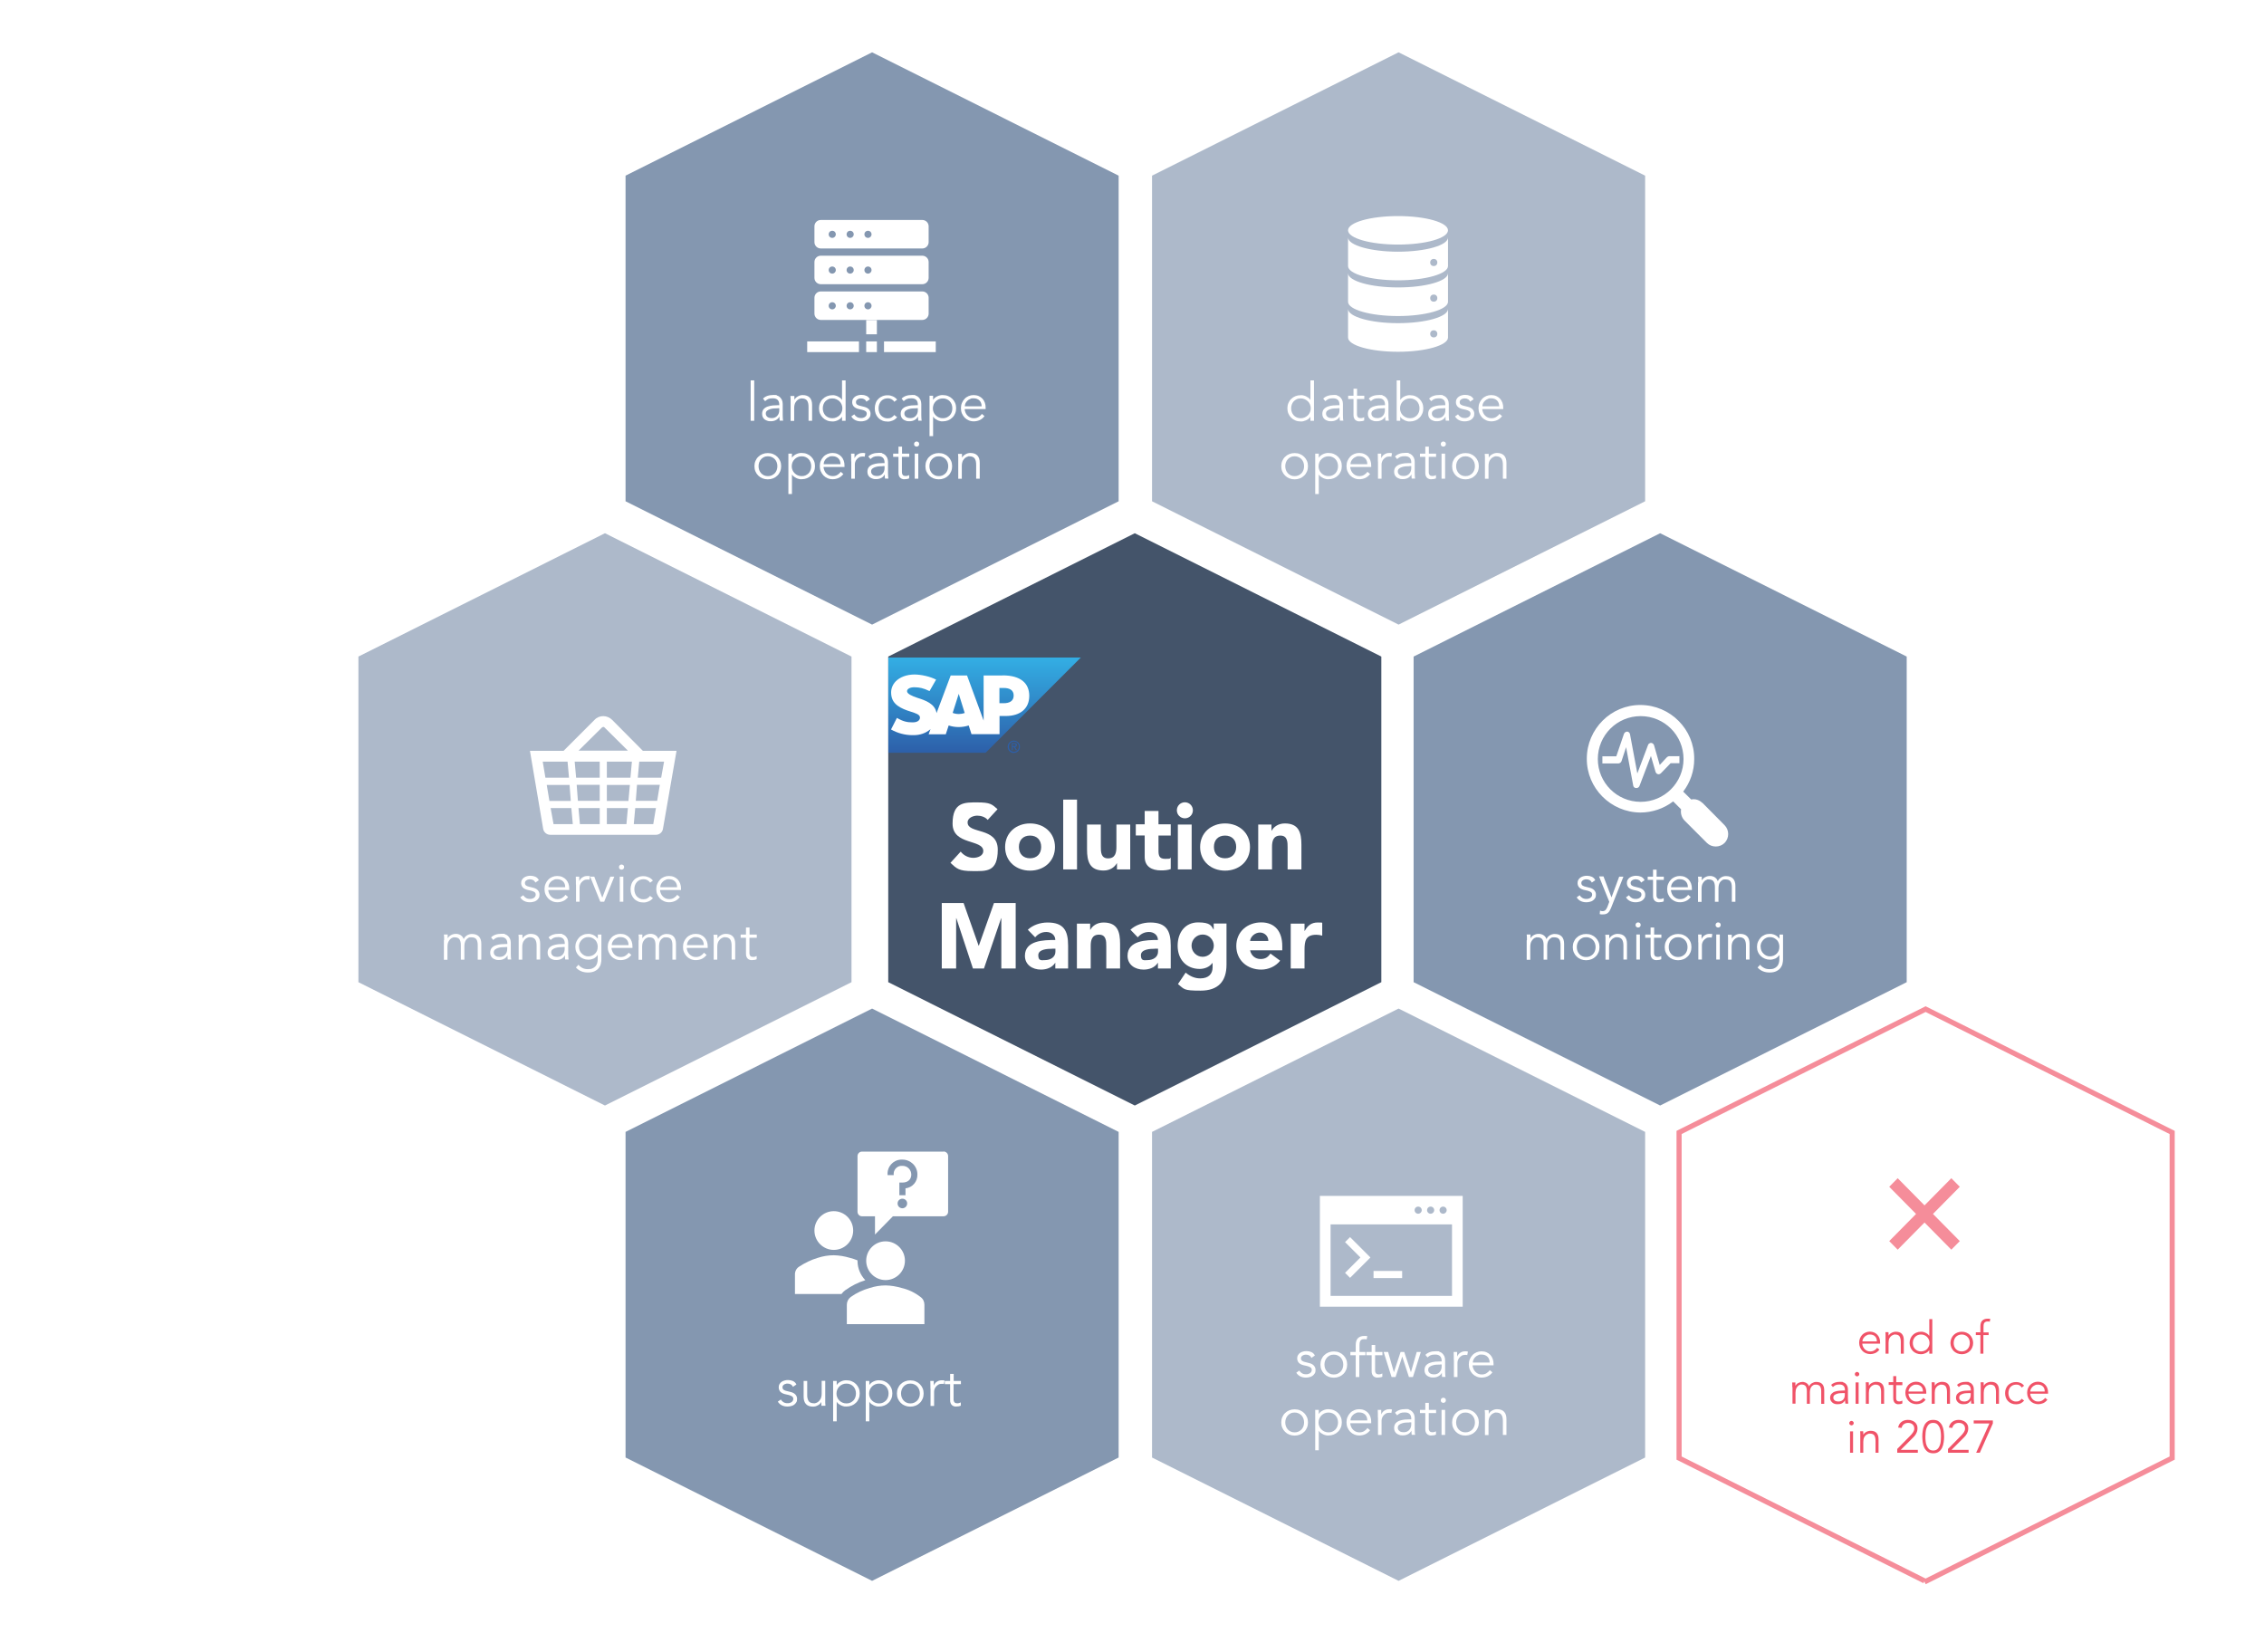 <?xml version="1.0" encoding="UTF-8"?>
<svg id="Ebene_1" xmlns="http://www.w3.org/2000/svg" version="1.1" xmlns:xlink="http://www.w3.org/1999/xlink" viewBox="0 0 2034 1484">
  <!-- Generator: Adobe Illustrator 29.1.0, SVG Export Plug-In . SVG Version: 2.1.0 Build 142)  -->
  <defs>
    <style>
      .st0, .st1, .st2 {
        fill: #fff;
      }

      .st3 {
        fill: #adb9ca;
      }

      .st3, .st1, .st4, .st5, .st2, .st6 {
        fill-rule: evenodd;
      }

      .st4 {
        fill: #44546a;
      }

      .st7 {
        isolation: isolate;
      }

      .st5 {
        fill: url(#Unbenannter_Verlauf);
      }

      .st8 {
        fill: #2d5fa9;
      }

      .st9 {
        fill: #f05368;
      }

      .st2 {
        stroke: #f58d9a;
        stroke-dasharray: 13.8 4.6;
        stroke-linecap: square;
        stroke-miterlimit: 8;
        stroke-width: 4.6px;
      }

      .st6 {
        fill: #8497b0;
      }

      .st10 {
        fill: #f58d9a;
      }
    </style>
    <linearGradient id="Unbenannter_Verlauf" data-name="Unbenannter Verlauf" x1="1909.6" y1="400.6" x2="1909.6" y2="486.1" gradientTransform="translate(-1025 1077) scale(1 -1)" gradientUnits="userSpaceOnUse">
      <stop offset="0" stop-color="#2d5fa9"/>
      <stop offset="1" stop-color="#33aee4"/>
    </linearGradient>
  </defs>
  <rect class="st0" width="2034" height="1484"/>
  <path class="st3" d="M1256.5,906l221.5,110.8v292.5l-221.5,110.8-221.5-110.8v-292.5l221.5-110.8Z"/>
  <path class="st4" d="M1019.5,479l221.5,110.8v292.5l-221.5,110.8-221.5-110.8v-292.5l221.5-110.8Z"/>
  <path class="st3" d="M543.5,479l221.5,110.8v292.5l-221.5,110.8-221.5-110.8v-292.5l221.5-110.8Z"/>
  <path class="st6" d="M783.5,47l221.5,110.8v292.5l-221.5,110.8-221.5-110.8V157.8l221.5-110.8Z"/>
  <path class="st3" d="M1256.5,47l221.5,110.8v292.5l-221.5,110.8-221.5-110.8V157.8l221.5-110.8Z"/>
  <path class="st6" d="M783.5,906l221.5,110.8v292.5l-221.5,110.8-221.5-110.8v-292.5l221.5-110.8Z"/>
  <path class="st2" d="M1730,906.5l221.5,110.8v292.5l-221.5,110.8-221.5-110.8v-292.5l221.5-110.8Z"/>
  <path class="st6" d="M1491.5,479l221.5,110.8v292.5l-221.5,110.8-221.5-110.8v-292.5l221.5-110.8Z"/>
  <g class="st7">
    <path class="st0" d="M712.5,1245.9c-.5-.9-1.1-1.7-1.9-2.2-.8-.5-1.8-.8-2.9-.8s-1.1,0-1.7.2c-.6.1-1.1.3-1.5.6-.4.3-.8.6-1.1,1-.3.4-.4.9-.4,1.5,0,1.1.4,1.8,1.1,2.3.7.5,1.8.9,3.3,1.2l3.2.8c1.6.4,2.9,1.1,3.9,2.1,1,1.1,1.6,2.4,1.6,4s-.2,2.3-.7,3.1c-.5.9-1.2,1.6-2,2.2-.8.6-1.8,1-2.8,1.2-1.1.3-2.1.4-3.2.4-1.7,0-3.3-.3-4.8-1-1.5-.7-2.8-1.8-3.8-3.4l2.7-1.9c.6,1,1.4,1.8,2.4,2.4,1,.6,2.1.9,3.5.9s1.3,0,1.9-.2c.6-.1,1.2-.4,1.7-.7.5-.3.9-.7,1.2-1.2.3-.5.5-1,.5-1.7,0-1.1-.4-1.9-1.2-2.4-.8-.5-1.8-.9-3-1.2l-3.1-.7c-.4,0-.9-.3-1.6-.5-.7-.2-1.3-.6-1.9-1-.6-.4-1.2-1-1.6-1.8-.4-.7-.7-1.6-.7-2.7s.2-2.2.7-3c.5-.9,1.1-1.6,1.9-2.1.8-.5,1.7-1,2.7-1.2,1-.3,2-.4,3.1-.4,1.6,0,3,.3,4.4.9,1.3.6,2.4,1.6,3.1,3.1l-2.8,1.9Z"/>
  </g>
  <g class="st7">
    <path class="st0" d="M738,1263c0-.6-.1-1.2-.1-1.8,0-.6,0-1.2,0-1.8h0c-.4.6-.8,1.2-1.3,1.7-.5.5-1.2,1-1.8,1.3s-1.4.7-2.1.9c-.8.2-1.5.3-2.2.3-2.9,0-5-.8-6.4-2.3-1.4-1.5-2.1-3.7-2.1-6.5v-14.3h3.2v12.4c0,1.2,0,2.4.3,3.3s.5,1.8,1,2.4c.5.7,1.1,1.2,1.9,1.5.8.3,1.8.5,3,.5s.6,0,1.3-.2c.7-.1,1.5-.5,2.3-1.1s1.5-1.4,2.2-2.6c.6-1.2,1-2.8,1-4.8v-11.5h3.2v17.5c0,.6,0,1.4,0,2.3,0,.9.1,1.8.2,2.6h-3.3Z"/>
    <path class="st0" d="M748.5,1240.5h3.2v3.7h0c.5-.8,1.1-1.4,1.8-2,.7-.5,1.4-1,2.2-1.3.8-.4,1.6-.6,2.4-.8s1.6-.2,2.3-.2c1.8,0,3.4.3,4.8.9,1.5.6,2.7,1.4,3.8,2.5,1.1,1.1,1.9,2.3,2.5,3.7.6,1.4.9,3,.9,4.7s-.3,3.3-.9,4.7c-.6,1.4-1.4,2.7-2.5,3.7-1.1,1.1-2.3,1.9-3.8,2.5-1.5.6-3.1.9-4.8.9s-1.5,0-2.3-.2-1.6-.4-2.4-.8-1.5-.8-2.2-1.3c-.7-.5-1.3-1.2-1.8-2h0v17.6h-3.2v-36.3ZM769,1251.8c0-1.2-.2-2.4-.6-3.5-.4-1.1-1-2-1.7-2.8-.7-.8-1.6-1.4-2.7-1.9-1-.5-2.2-.7-3.5-.7s-2.5.2-3.6.7c-1.1.5-2,1.1-2.8,1.9-.8.8-1.4,1.7-1.9,2.8-.4,1.1-.7,2.3-.7,3.5s.2,2.4.7,3.5c.4,1.1,1.1,2,1.9,2.8.8.8,1.7,1.4,2.8,1.9,1.1.5,2.3.7,3.6.7s2.5-.2,3.5-.7c1-.5,1.9-1.1,2.7-1.9.7-.8,1.3-1.7,1.7-2.8s.6-2.3.6-3.5Z"/>
    <path class="st0" d="M777.8,1240.5h3.2v3.7h0c.5-.8,1.1-1.4,1.8-2,.7-.5,1.4-1,2.2-1.3.8-.4,1.6-.6,2.4-.8s1.6-.2,2.3-.2c1.8,0,3.4.3,4.8.9,1.5.6,2.7,1.4,3.8,2.5,1.1,1.1,1.9,2.3,2.5,3.7.6,1.4.9,3,.9,4.7s-.3,3.3-.9,4.7c-.6,1.4-1.4,2.7-2.5,3.7-1.1,1.1-2.3,1.9-3.8,2.5-1.5.6-3.1.9-4.8.9s-1.5,0-2.3-.2-1.6-.4-2.4-.8-1.5-.8-2.2-1.3c-.7-.5-1.3-1.2-1.8-2h0v17.6h-3.2v-36.3ZM798.3,1251.8c0-1.2-.2-2.4-.6-3.5-.4-1.1-1-2-1.7-2.8-.7-.8-1.6-1.4-2.7-1.9-1-.5-2.2-.7-3.5-.7s-2.5.2-3.6.7c-1.1.5-2,1.1-2.8,1.9s-1.4,1.7-1.9,2.8c-.4,1.1-.7,2.3-.7,3.5s.2,2.4.7,3.5c.4,1.1,1.1,2,1.9,2.8.8.8,1.7,1.4,2.8,1.9,1.1.5,2.3.7,3.6.7s2.5-.2,3.5-.7c1-.5,1.9-1.1,2.7-1.9.7-.8,1.3-1.7,1.7-2.8s.6-2.3.6-3.5Z"/>
    <path class="st0" d="M829.8,1251.8c0,1.7-.3,3.3-.9,4.7-.6,1.4-1.4,2.7-2.5,3.7-1.1,1.1-2.3,1.9-3.8,2.5-1.5.6-3.1.9-4.8.9s-3.3-.3-4.8-.9c-1.5-.6-2.7-1.4-3.8-2.5-1.1-1.1-1.9-2.3-2.5-3.7-.6-1.4-.9-3-.9-4.7s.3-3.3.9-4.7c.6-1.4,1.4-2.7,2.5-3.7,1.1-1.1,2.3-1.9,3.8-2.5,1.5-.6,3-.9,4.8-.9s3.4.3,4.8.9c1.5.6,2.7,1.4,3.8,2.5,1.1,1.1,1.9,2.3,2.5,3.7.6,1.4.9,3,.9,4.7ZM826.4,1251.8c0-1.2-.2-2.4-.6-3.5-.4-1.1-1-2-1.7-2.8-.7-.8-1.6-1.4-2.7-1.9-1-.5-2.2-.7-3.5-.7s-2.5.2-3.5.7-1.9,1.1-2.6,1.9c-.7.8-1.3,1.7-1.7,2.8-.4,1.1-.6,2.3-.6,3.5s.2,2.4.6,3.5c.4,1.1,1,2,1.7,2.8.7.8,1.6,1.4,2.6,1.9s2.2.7,3.5.7,2.5-.2,3.5-.7c1-.5,1.9-1.1,2.7-1.9.7-.8,1.3-1.7,1.7-2.8s.6-2.3.6-3.5Z"/>
    <path class="st0" d="M835.9,1247.5c0-1,0-2,0-3,0-1,0-2.4-.1-4h3.1v4.2h0c.2-.6.5-1.2,1-1.8.4-.6.9-1.1,1.5-1.5.6-.4,1.3-.8,2.1-1.1.8-.3,1.7-.4,2.7-.4s1.7,0,2.4.3l-.6,3.1c-.4-.2-1-.2-1.8-.2-1.2,0-2.3.2-3.1.7s-1.6,1.1-2.2,1.8c-.6.7-1,1.5-1.3,2.3-.3.8-.4,1.6-.4,2.4v12.7h-3.2v-15.5Z"/>
    <path class="st0" d="M863.2,1243.4h-6.5v13.2c0,.8,0,1.5.2,2s.4.9.7,1.2.6.5,1,.6c.4.1.8.2,1.3.2s1.1,0,1.7-.2,1.1-.4,1.6-.6v2.9c-1,.5-2.5.8-4.1.8s-1.2,0-1.9-.2-1.3-.5-1.8-.9c-.5-.4-1-1.1-1.3-1.8-.4-.8-.5-1.8-.5-3v-14.2h-4.8v-2.9h4.8v-6.3h3.2v6.3h6.5v2.9Z"/>
  </g>
  <g class="st7">
    <path class="st0" d="M1430.2,792.9c-.5-.9-1.1-1.7-1.9-2.2-.8-.5-1.8-.8-2.9-.8s-1.1,0-1.7.2c-.6.1-1.1.3-1.5.6-.4.3-.8.6-1.1,1-.3.4-.4.9-.4,1.5,0,1.1.4,1.8,1.1,2.3.7.5,1.8.9,3.3,1.2l3.2.8c1.6.4,2.9,1.1,3.9,2.1,1,1.1,1.6,2.4,1.6,4s-.2,2.3-.7,3.1c-.5.9-1.2,1.6-2,2.2-.8.6-1.8,1-2.8,1.2-1.1.3-2.1.4-3.2.4-1.7,0-3.3-.3-4.8-1s-2.8-1.8-3.8-3.4l2.7-1.9c.6,1,1.4,1.8,2.4,2.4,1,.6,2.1.9,3.5.9s1.3,0,1.9-.2c.6-.1,1.2-.4,1.7-.7.5-.3.9-.7,1.2-1.2.3-.5.5-1,.5-1.7,0-1.1-.4-1.9-1.2-2.4s-1.8-.9-3-1.2l-3.1-.7c-.4,0-.9-.3-1.6-.5-.7-.2-1.3-.6-1.9-1-.6-.4-1.2-1-1.6-1.8-.4-.7-.7-1.6-.7-2.7s.2-2.2.7-3c.5-.9,1.1-1.6,1.9-2.1.8-.5,1.7-1,2.7-1.2,1-.3,2-.4,3.1-.4,1.6,0,3,.3,4.4.9,1.3.6,2.4,1.6,3.1,3.1l-2.8,1.9Z"/>
  </g>
  <g class="st7">
    <path class="st0" d="M1447.8,806.1l6.9-18.6h3.8l-11.2,28.3c-.7,1.7-1.5,3.1-2.6,4.1-1,1-2.5,1.5-4.5,1.5s-1,0-1.5,0-1-.1-1.5-.3l.3-3.1c.7.4,1.5.5,2.4.5s2-.4,2.6-1.1c.6-.7,1.2-1.7,1.7-3l1.6-4.3-9.2-22.8h4l7.1,18.6Z"/>
    <path class="st0" d="M1474.5,792.9c-.5-.9-1.1-1.7-1.9-2.2-.8-.5-1.8-.8-2.9-.8s-1.1,0-1.7.2c-.6.1-1.1.3-1.5.6-.4.3-.8.6-1.1,1-.3.4-.4.9-.4,1.5,0,1.1.4,1.8,1.1,2.3.7.5,1.8.9,3.3,1.2l3.2.8c1.6.4,2.9,1.1,3.9,2.1,1,1.1,1.6,2.4,1.6,4s-.2,2.3-.7,3.1c-.5.9-1.2,1.6-2,2.2-.8.6-1.8,1-2.8,1.2-1.1.3-2.1.4-3.2.4-1.7,0-3.3-.3-4.8-1-1.5-.7-2.8-1.8-3.8-3.4l2.7-1.9c.6,1,1.4,1.8,2.4,2.4,1,.6,2.1.9,3.5.9s1.3,0,1.9-.2c.6-.1,1.2-.4,1.7-.7.5-.3.9-.7,1.2-1.2.3-.5.5-1,.5-1.7,0-1.1-.4-1.9-1.2-2.4-.8-.5-1.8-.9-3-1.2l-3.1-.7c-.4,0-.9-.3-1.6-.5-.7-.2-1.3-.6-1.9-1-.6-.4-1.2-1-1.6-1.8-.4-.7-.7-1.6-.7-2.7s.2-2.2.7-3c.5-.9,1.1-1.6,1.9-2.1.8-.5,1.7-1,2.7-1.2,1-.3,2-.4,3.1-.4,1.6,0,3,.3,4.4.9,1.3.6,2.4,1.6,3.1,3.1l-2.8,1.9Z"/>
    <path class="st0" d="M1494.7,790.4h-6.5v13.2c0,.8,0,1.5.2,2s.4.9.7,1.2.6.5,1,.6c.4.1.8.2,1.3.2s1.1,0,1.7-.2,1.1-.4,1.6-.6v2.9c-1,.5-2.5.8-4.1.8s-1.2,0-1.9-.2-1.3-.5-1.8-.9c-.5-.4-1-1.1-1.3-1.8-.4-.8-.5-1.8-.5-3v-14.2h-4.8v-2.9h4.8v-6.3h3.2v6.3h6.5v2.9Z"/>
    <path class="st0" d="M1501.2,799.6c0,1.1.4,2.2.8,3.2.4,1,1,1.8,1.8,2.6s1.6,1.3,2.5,1.7,2,.6,3.1.6c1.7,0,3.2-.4,4.4-1.2,1.2-.8,2.2-1.7,2.8-2.7l2.4,2c-1.3,1.7-2.8,2.9-4.4,3.6-1.6.7-3.4,1.1-5.2,1.1s-3.2-.3-4.6-.9c-1.4-.6-2.6-1.4-3.7-2.5-1-1.1-1.8-2.3-2.4-3.7-.6-1.4-.9-3-.9-4.7s.3-3.3.9-4.7c.6-1.4,1.4-2.7,2.4-3.7,1-1.1,2.2-1.9,3.6-2.5,1.4-.6,2.9-.9,4.5-.9s3.2.3,4.6.9c1.3.6,2.5,1.4,3.4,2.4s1.6,2.2,2.1,3.6c.5,1.4.7,2.8.7,4.3v1.4h-18.7ZM1516.4,797c0-2.1-.6-3.9-1.9-5.2-1.3-1.3-3.1-2-5.4-2s-2,.2-3,.6-1.8.9-2.5,1.6c-.7.7-1.3,1.4-1.7,2.3-.4.9-.6,1.8-.6,2.7h15.2Z"/>
    <path class="st0" d="M1525.7,792.5c0-.8,0-1.7,0-2.5s-.1-1.7-.2-2.5h3.4v3.4h0c.8-1.3,1.8-2.3,3.2-3,1.4-.7,2.7-1,4.1-1s1.3,0,1.9.2c.7.1,1.4.4,2,.7.6.3,1.2.8,1.8,1.4.6.6,1,1.4,1.4,2.4.6-1.4,1.7-2.6,3-3.4s2.8-1.2,4.3-1.2c2.9,0,5,.8,6.4,2.3,1.4,1.5,2.1,3.7,2.1,6.5v14.3h-3.2v-13.1c0-2.3-.4-4-1.2-5.2-.8-1.2-2.3-1.8-4.5-1.8s-2.2.2-3,.7c-.8.5-1.4,1.1-1.9,1.8-.5.8-.9,1.6-1.1,2.6-.2,1-.3,2-.3,3v12h-3.2v-13.1c0-2.3-.4-4-1.2-5.2-.8-1.2-2.3-1.8-4.5-1.8s-.6,0-1.3.2-1.4.5-2.1,1.1-1.4,1.4-2,2.6c-.6,1.2-.9,2.8-.9,4.8v11.5h-3.2v-17.5Z"/>
  </g>
  <g class="st7">
    <path class="st0" d="M1371.8,844.5c0-.8,0-1.7,0-2.5,0-.8-.1-1.7-.2-2.5h3.4v3.4h0c.8-1.3,1.8-2.3,3.2-3s2.7-1,4.1-1,1.3,0,1.9.2c.7.1,1.4.4,2,.7.6.3,1.2.8,1.8,1.4.6.6,1,1.4,1.4,2.4.6-1.4,1.7-2.6,3-3.4,1.4-.8,2.8-1.2,4.3-1.2,2.9,0,5,.8,6.4,2.3,1.4,1.5,2.1,3.7,2.1,6.5v14.3h-3.2v-13.1c0-2.3-.4-4-1.2-5.2-.8-1.2-2.3-1.8-4.5-1.8s-2.2.2-3,.7c-.8.5-1.4,1.1-1.9,1.8-.5.8-.9,1.6-1.1,2.6-.2,1-.3,2-.3,3v12h-3.2v-13.1c0-2.3-.4-4-1.2-5.2-.8-1.2-2.3-1.8-4.5-1.8s-.6,0-1.3.2c-.7.1-1.4.5-2.1,1.1s-1.4,1.4-2,2.6c-.6,1.2-.9,2.8-.9,4.8v11.5h-3.2v-17.5Z"/>
  </g>
  <g class="st7">
    <path class="st0" d="M1437,850.8c0,1.7-.3,3.3-.9,4.7-.6,1.4-1.4,2.7-2.5,3.7-1.1,1.1-2.3,1.9-3.8,2.5-1.5.6-3.1.9-4.8.9s-3.3-.3-4.8-.9c-1.5-.6-2.7-1.4-3.8-2.5-1.1-1.1-1.9-2.3-2.5-3.7-.6-1.4-.9-3-.9-4.7s.3-3.3.9-4.7c.6-1.4,1.4-2.7,2.5-3.7,1.1-1.1,2.3-1.9,3.8-2.5,1.5-.6,3-.9,4.8-.9s3.4.3,4.8.9c1.5.6,2.7,1.4,3.8,2.5,1.1,1.1,1.9,2.3,2.5,3.7.6,1.4.9,3,.9,4.7ZM1433.5,850.8c0-1.2-.2-2.4-.6-3.5-.4-1.1-1-2-1.7-2.8-.7-.8-1.6-1.4-2.7-1.9-1-.5-2.2-.7-3.5-.7s-2.5.2-3.5.7c-1,.5-1.9,1.1-2.6,1.9-.7.8-1.3,1.7-1.7,2.8-.4,1.1-.6,2.3-.6,3.5s.2,2.4.6,3.5c.4,1.1,1,2,1.7,2.8.7.8,1.6,1.4,2.6,1.9,1,.5,2.2.7,3.5.7s2.5-.2,3.5-.7c1-.5,1.9-1.1,2.7-1.9.7-.8,1.3-1.7,1.7-2.8.4-1.1.6-2.3.6-3.5Z"/>
    <path class="st0" d="M1445.7,839.5c0,.6.1,1.2.1,1.8,0,.6,0,1.2,0,1.8h0c.4-.6.8-1.2,1.3-1.7s1.2-1,1.8-1.3c.7-.4,1.4-.7,2.1-.9.8-.2,1.5-.3,2.2-.3,2.9,0,5,.8,6.4,2.3,1.4,1.5,2.1,3.7,2.1,6.5v14.3h-3.2v-12.4c0-2.5-.4-4.4-1.3-5.7-.9-1.3-2.5-2-4.8-2s-.6,0-1.3.2-1.5.5-2.3,1.1c-.8.6-1.5,1.4-2.2,2.6-.6,1.2-1,2.8-1,4.8v11.5h-3.2v-17.5c0-.6,0-1.4,0-2.3,0-.9-.1-1.8-.2-2.6h3.3Z"/>
    <path class="st0" d="M1474,830.9c0,.7-.2,1.2-.7,1.7-.5.4-1,.6-1.6.6s-1.1-.2-1.6-.6c-.5-.4-.7-1-.7-1.7s.2-1.2.7-1.7c.5-.4,1-.6,1.6-.6s1.1.2,1.6.6c.5.4.7,1,.7,1.7ZM1473.3,862h-3.2v-22.5h3.2v22.5Z"/>
    <path class="st0" d="M1492.5,842.4h-6.5v13.2c0,.8,0,1.5.2,2s.4.9.7,1.2.6.5,1,.6c.4.1.8.2,1.3.2s1.1,0,1.7-.2,1.1-.4,1.6-.6v2.9c-1,.5-2.5.8-4.1.8s-1.2,0-1.9-.2-1.3-.5-1.8-.9c-.5-.4-1-1.1-1.3-1.8-.4-.8-.5-1.8-.5-3v-14.2h-4.8v-2.9h4.8v-6.3h3.2v6.3h6.5v2.9Z"/>
    <path class="st0" d="M1519.6,850.8c0,1.7-.3,3.3-.9,4.7-.6,1.4-1.4,2.7-2.5,3.7-1.1,1.1-2.3,1.9-3.8,2.5-1.5.6-3.1.9-4.8.9s-3.3-.3-4.8-.9c-1.5-.6-2.7-1.4-3.8-2.5-1.1-1.1-1.9-2.3-2.5-3.7-.6-1.4-.9-3-.9-4.7s.3-3.3.9-4.7c.6-1.4,1.4-2.7,2.5-3.7,1.1-1.1,2.3-1.9,3.8-2.5,1.5-.6,3-.9,4.8-.9s3.4.3,4.8.9c1.5.6,2.7,1.4,3.8,2.5,1.1,1.1,1.9,2.3,2.5,3.7.6,1.4.9,3,.9,4.7ZM1516.1,850.8c0-1.2-.2-2.4-.6-3.5-.4-1.1-1-2-1.7-2.8-.7-.8-1.6-1.4-2.7-1.9-1-.5-2.2-.7-3.5-.7s-2.5.2-3.5.7-1.9,1.1-2.6,1.9c-.7.8-1.3,1.7-1.7,2.8-.4,1.1-.6,2.3-.6,3.5s.2,2.4.6,3.5c.4,1.1,1,2,1.7,2.8.7.8,1.6,1.4,2.6,1.9s2.2.7,3.5.7,2.5-.2,3.5-.7c1-.5,1.9-1.1,2.7-1.9.7-.8,1.3-1.7,1.7-2.8s.6-2.3.6-3.5Z"/>
    <path class="st0" d="M1525.7,846.5c0-1,0-2,0-3,0-1,0-2.4-.1-4h3.1v4.2h0c.2-.6.5-1.2,1-1.8.4-.6.9-1.1,1.5-1.5.6-.4,1.3-.8,2.1-1.1.8-.3,1.7-.4,2.7-.4s1.7,0,2.4.3l-.6,3.1c-.4-.2-1-.2-1.8-.2-1.2,0-2.3.2-3.1.7s-1.6,1.1-2.2,1.8c-.6.7-1,1.5-1.3,2.3-.3.8-.4,1.6-.4,2.4v12.7h-3.2v-15.5Z"/>
    <path class="st0" d="M1545.9,830.9c0,.7-.2,1.2-.7,1.7-.5.4-1,.6-1.6.6s-1.1-.2-1.6-.6c-.5-.4-.7-1-.7-1.7s.2-1.2.7-1.7c.5-.4,1-.6,1.6-.6s1.1.2,1.6.6c.5.4.7,1,.7,1.7ZM1545.1,862h-3.2v-22.5h3.2v22.5Z"/>
    <path class="st0" d="M1555.8,839.5c0,.6.1,1.2.1,1.8,0,.6,0,1.2,0,1.8h0c.4-.6.8-1.2,1.3-1.7.5-.5,1.2-1,1.8-1.3.7-.4,1.4-.7,2.1-.9.8-.2,1.5-.3,2.2-.3,2.9,0,5,.8,6.4,2.3s2.1,3.7,2.1,6.5v14.3h-3.2v-12.4c0-2.5-.4-4.4-1.3-5.7-.9-1.3-2.5-2-4.8-2s-.6,0-1.3.2-1.5.5-2.3,1.1c-.8.6-1.5,1.4-2.2,2.6-.6,1.2-1,2.8-1,4.8v11.5h-3.2v-17.5c0-.6,0-1.4,0-2.3,0-.9-.1-1.8-.2-2.6h3.3Z"/>
    <path class="st0" d="M1581.2,866.5c.9,1.2,2.1,2.2,3.6,3,1.5.8,3.1,1.1,5,1.1s3-.2,4.1-.7c1.1-.5,2-1.1,2.7-1.9.7-.8,1.2-1.7,1.5-2.8.3-1.1.5-2.2.5-3.4v-4h0c-1,1.5-2.3,2.6-3.7,3.3-1.5.6-3,1-4.7,1s-3.2-.3-4.6-.9-2.7-1.4-3.7-2.4-1.9-2.2-2.5-3.6c-.6-1.4-.9-2.9-.9-4.6s.3-3.2.9-4.6c.6-1.4,1.4-2.6,2.4-3.7,1-1.1,2.2-1.9,3.6-2.5,1.4-.6,2.9-.9,4.6-.9s1.4,0,2.1.2c.8.1,1.5.4,2.3.7.8.3,1.5.8,2.2,1.3.7.6,1.4,1.3,2.1,2.1h0v-3.7h3.2v22.3c0,1.2-.2,2.5-.5,3.9-.3,1.4-.9,2.6-1.8,3.8-.9,1.2-2.1,2.1-3.7,2.9-1.6.8-3.6,1.2-6.1,1.2s-4.2-.4-6-1.1c-1.8-.7-3.4-1.9-4.8-3.4l2.4-2.5ZM1581.8,850.5c0,1.2.2,2.3.6,3.3.4,1,1,2,1.8,2.7.8.8,1.6,1.4,2.6,1.9,1,.5,2.1.7,3.3.7s2.2-.2,3.3-.6c1-.4,2-1,2.8-1.8.8-.8,1.4-1.7,1.8-2.7.4-1.1.6-2.2.6-3.6,0-1.2-.2-2.3-.6-3.3-.4-1-.9-2-1.7-2.7s-1.6-1.4-2.7-1.9-2.2-.7-3.6-.7-2.3.2-3.3.7-1.9,1.1-2.6,1.9-1.3,1.7-1.8,2.7c-.4,1-.6,2.2-.6,3.3Z"/>
  </g>
  <g class="st7">
    <path class="st0" d="M481.1,792.9c-.5-.9-1.1-1.7-1.9-2.2-.8-.5-1.8-.8-2.9-.8s-1.1,0-1.7.2c-.6.1-1.1.3-1.5.6-.4.3-.8.6-1.1,1-.3.4-.4.9-.4,1.5,0,1.1.4,1.8,1.1,2.3.7.5,1.8.9,3.3,1.2l3.2.8c1.6.4,2.9,1.1,3.9,2.1,1,1.1,1.6,2.4,1.6,4s-.2,2.3-.7,3.1c-.5.9-1.2,1.6-2,2.2-.8.6-1.8,1-2.8,1.2-1.1.3-2.1.4-3.2.4-1.7,0-3.3-.3-4.8-1-1.5-.7-2.8-1.8-3.8-3.4l2.7-1.9c.6,1,1.4,1.8,2.4,2.4,1,.6,2.1.9,3.5.9s1.3,0,1.9-.2c.6-.1,1.2-.4,1.7-.7.5-.3.9-.7,1.2-1.2.3-.5.5-1,.5-1.7,0-1.1-.4-1.9-1.2-2.4-.8-.5-1.8-.9-3-1.2l-3.1-.7c-.4,0-.9-.3-1.6-.5-.7-.2-1.3-.6-1.9-1-.6-.4-1.2-1-1.6-1.8-.4-.7-.7-1.6-.7-2.7s.2-2.2.7-3c.5-.9,1.1-1.6,1.9-2.1.8-.5,1.7-1,2.7-1.2,1-.3,2-.4,3.1-.4,1.6,0,3,.3,4.4.9,1.3.6,2.4,1.6,3.1,3.1l-2.8,1.9Z"/>
  </g>
  <g class="st7">
    <path class="st0" d="M492.6,799.6c0,1.1.4,2.2.8,3.2.4,1,1,1.8,1.8,2.6.7.7,1.6,1.3,2.5,1.7s2,.6,3.1.6c1.7,0,3.2-.4,4.4-1.2,1.2-.8,2.2-1.7,2.8-2.7l2.4,2c-1.3,1.7-2.8,2.9-4.4,3.6-1.6.7-3.4,1.1-5.2,1.1s-3.2-.3-4.6-.9c-1.4-.6-2.6-1.4-3.7-2.5-1-1.1-1.8-2.3-2.4-3.7-.6-1.4-.9-3-.9-4.7s.3-3.3.9-4.7c.6-1.4,1.4-2.7,2.4-3.7,1-1.1,2.2-1.9,3.6-2.5,1.4-.6,2.9-.9,4.5-.9s3.2.3,4.6.9c1.3.6,2.5,1.4,3.4,2.4.9,1,1.6,2.2,2.1,3.6.5,1.4.7,2.8.7,4.3v1.4h-18.7ZM507.8,797c0-2.1-.6-3.9-1.9-5.2-1.3-1.3-3.1-2-5.4-2s-2,.2-3,.6c-1,.4-1.8.9-2.5,1.6-.7.7-1.3,1.4-1.7,2.3s-.6,1.8-.6,2.7h15.2Z"/>
    <path class="st0" d="M517.4,794.5c0-1,0-2,0-3,0-1,0-2.4-.1-4h3.1v4.2h0c.2-.6.5-1.2,1-1.8.4-.6.9-1.1,1.5-1.5.6-.4,1.3-.8,2.1-1.1.8-.3,1.7-.4,2.7-.4s1.7,0,2.4.3l-.6,3.1c-.4-.2-1-.2-1.8-.2-1.2,0-2.3.2-3.1.7s-1.6,1.1-2.2,1.8c-.6.7-1,1.5-1.3,2.3-.3.8-.4,1.6-.4,2.4v12.7h-3.2v-15.5Z"/>
    <path class="st0" d="M542.9,810h-3.6l-9.1-22.5h3.7l7.2,18.9h0l7.2-18.9h3.6l-9.1,22.5Z"/>
    <path class="st0" d="M560.7,778.9c0,.7-.2,1.2-.7,1.7-.5.4-1,.6-1.6.6s-1.1-.2-1.6-.6c-.5-.4-.7-1-.7-1.7s.2-1.2.7-1.7c.5-.4,1-.6,1.6-.6s1.1.2,1.6.6c.5.4.7,1,.7,1.7ZM560,810h-3.2v-22.5h3.2v22.5Z"/>
    <path class="st0" d="M584,792.8c-.5-.8-1.3-1.5-2.3-2.1-1-.6-2.1-.9-3.3-.9-1.3,0-2.5.2-3.5.6-1,.4-1.9,1.1-2.7,1.9-.7.8-1.3,1.8-1.7,2.9-.4,1.1-.6,2.3-.6,3.6s.2,2.5.6,3.6c.4,1.1.9,2.1,1.7,2.9s1.6,1.4,2.7,1.9,2.2.7,3.5.6c1.2,0,2.4-.3,3.3-.9,1-.6,1.7-1.3,2.3-2.1l2.6,2c-1.1,1.3-2.4,2.3-3.8,2.9s-2.9,1-4.4,1c-1.8,0-3.5-.2-4.9-.8s-2.7-1.4-3.8-2.5c-1-1.1-1.8-2.3-2.4-3.8-.5-1.5-.8-3-.8-4.7s.3-3.3.8-4.7c.5-1.5,1.3-2.7,2.4-3.8,1-1.1,2.3-1.9,3.8-2.5,1.5-.6,3.1-.9,4.9-.8,1.5,0,3,.4,4.4,1s2.7,1.6,3.8,2.9l-2.6,2Z"/>
    <path class="st0" d="M593,799.6c0,1.1.4,2.2.8,3.2.4,1,1,1.8,1.8,2.6s1.6,1.3,2.5,1.7,2,.6,3.1.6c1.7,0,3.2-.4,4.4-1.2,1.2-.8,2.2-1.7,2.8-2.7l2.4,2c-1.3,1.7-2.8,2.9-4.4,3.6-1.6.7-3.4,1.1-5.2,1.1s-3.2-.3-4.6-.9c-1.4-.6-2.6-1.4-3.7-2.5-1-1.1-1.8-2.3-2.4-3.7-.6-1.4-.9-3-.9-4.7s.3-3.3.9-4.7c.6-1.4,1.4-2.7,2.4-3.7,1-1.1,2.2-1.9,3.6-2.5,1.4-.6,2.9-.9,4.5-.9s3.2.3,4.6.9c1.3.6,2.5,1.4,3.4,2.4s1.6,2.2,2.1,3.6c.5,1.4.7,2.8.7,4.3v1.4h-18.7ZM608.3,797c0-2.1-.6-3.9-1.9-5.2-1.3-1.3-3.1-2-5.4-2s-2,.2-3,.6-1.8.9-2.5,1.6c-.7.7-1.3,1.4-1.7,2.3-.4.9-.6,1.8-.6,2.7h15.2Z"/>
  </g>
  <g class="st7">
    <path class="st0" d="M399,844.5c0-.8,0-1.7,0-2.5,0-.8-.1-1.7-.2-2.5h3.4v3.4h0c.8-1.3,1.8-2.3,3.2-3s2.7-1,4.1-1,1.3,0,1.9.2c.7.1,1.4.4,2,.7.6.3,1.2.8,1.8,1.4.6.6,1,1.4,1.4,2.4.6-1.4,1.7-2.6,3-3.4,1.4-.8,2.8-1.2,4.3-1.2,2.9,0,5,.8,6.4,2.3,1.4,1.5,2.1,3.7,2.1,6.5v14.3h-3.2v-13.1c0-2.3-.4-4-1.2-5.2-.8-1.2-2.3-1.8-4.5-1.8s-2.2.2-3,.7c-.8.5-1.4,1.1-1.9,1.8-.5.8-.9,1.6-1.1,2.6-.2,1-.3,2-.3,3v12h-3.2v-13.1c0-2.3-.4-4-1.2-5.2-.8-1.2-2.3-1.8-4.5-1.8s-.6,0-1.3.2c-.7.1-1.4.5-2.1,1.1s-1.4,1.4-2,2.6c-.6,1.2-.9,2.8-.9,4.8v11.5h-3.2v-17.5Z"/>
  </g>
  <g class="st7">
    <path class="st0" d="M455.8,848.2v-.6c0-3.9-1.9-5.8-5.8-5.8s-4.9.9-6.9,2.6l-1.9-2.3c2.1-2.2,5.3-3.3,9.5-3.3s2.1.2,3.1.5c1,.3,1.9.8,2.6,1.5.7.7,1.3,1.5,1.8,2.5.4,1,.7,2.2.7,3.6v10c0,.9,0,1.8.1,2.7,0,.9.2,1.7.3,2.3h-3.1c0-.5-.2-1.1-.2-1.8,0-.6,0-1.3,0-1.9h0c-.9,1.5-2,2.6-3.3,3.2-1.3.7-2.8,1-4.6,1s-2-.1-2.9-.4c-.9-.3-1.8-.7-2.5-1.2-.7-.6-1.3-1.2-1.7-2.1-.4-.8-.6-1.8-.6-2.9,0-1.8.5-3.3,1.4-4.3.9-1,2.1-1.8,3.6-2.3,1.4-.5,2.9-.8,4.6-1,1.6-.1,3.1-.2,4.4-.2h1.6ZM454.1,850.8c-.8,0-1.8,0-3,.1-1.2,0-2.4.3-3.5.6-1.1.3-2,.8-2.8,1.4-.8.6-1.2,1.5-1.2,2.6s.2,1.4.5,1.9c.3.5.7,1,1.2,1.3.5.3,1.1.6,1.7.7.6.1,1.3.2,1.9.2,1.2,0,2.2-.2,3-.6.8-.4,1.6-.9,2.1-1.6.6-.7,1-1.4,1.3-2.3.3-.9.4-1.8.4-2.8v-1.6h-1.6Z"/>
    <path class="st0" d="M469.3,839.5c0,.6.1,1.2.1,1.8,0,.6,0,1.2,0,1.8h0c.4-.6.8-1.2,1.3-1.7.5-.5,1.2-1,1.8-1.3.7-.4,1.4-.7,2.1-.9.8-.2,1.5-.3,2.2-.3,2.9,0,5,.8,6.4,2.3s2.1,3.7,2.1,6.5v14.3h-3.2v-12.4c0-2.5-.4-4.4-1.3-5.7-.9-1.3-2.5-2-4.8-2s-.6,0-1.3.2c-.7.1-1.5.5-2.3,1.1s-1.5,1.4-2.2,2.6c-.6,1.2-1,2.8-1,4.8v11.5h-3.2v-17.5c0-.6,0-1.4,0-2.3,0-.9-.1-1.8-.2-2.6h3.3Z"/>
    <path class="st0" d="M507.4,848.2v-.6c0-3.9-1.9-5.8-5.8-5.8s-4.9.9-6.9,2.6l-1.9-2.3c2.1-2.2,5.3-3.3,9.5-3.3s2.1.2,3.1.5c1,.3,1.9.8,2.6,1.5.7.7,1.3,1.5,1.8,2.5.4,1,.7,2.2.7,3.6v10c0,.9,0,1.8.1,2.7,0,.9.2,1.7.3,2.3h-3.1c0-.5-.2-1.1-.2-1.8,0-.6,0-1.3,0-1.9h0c-.9,1.5-2,2.6-3.3,3.2-1.3.7-2.8,1-4.6,1s-2-.1-2.9-.4c-.9-.3-1.8-.7-2.5-1.2-.7-.6-1.3-1.2-1.7-2.1-.4-.8-.6-1.8-.6-2.9,0-1.8.5-3.3,1.4-4.3.9-1,2.1-1.8,3.6-2.3,1.4-.5,2.9-.8,4.6-1,1.6-.1,3.1-.2,4.4-.2h1.6ZM505.7,850.8c-.8,0-1.8,0-3,.1-1.2,0-2.4.3-3.5.6-1.1.3-2,.8-2.8,1.4-.8.6-1.2,1.5-1.2,2.6s.2,1.4.5,1.9c.3.5.7,1,1.2,1.3.5.3,1.1.6,1.7.7.6.1,1.3.2,1.9.2,1.2,0,2.2-.2,3-.6.8-.4,1.6-.9,2.1-1.6.6-.7,1-1.4,1.3-2.3.3-.9.4-1.8.4-2.8v-1.6h-1.6Z"/>
    <path class="st0" d="M519.6,866.5c.9,1.2,2.1,2.2,3.6,3,1.5.8,3.1,1.1,5,1.1s3-.2,4.1-.7c1.1-.5,2-1.1,2.7-1.9.7-.8,1.2-1.7,1.5-2.8.3-1.1.5-2.2.5-3.4v-4h0c-1,1.5-2.3,2.6-3.7,3.3-1.5.6-3,1-4.7,1s-3.2-.3-4.6-.9-2.7-1.4-3.7-2.4-1.9-2.2-2.5-3.6c-.6-1.4-.9-2.9-.9-4.6s.3-3.2.9-4.6c.6-1.4,1.4-2.6,2.4-3.7,1-1.1,2.2-1.9,3.6-2.5,1.4-.6,2.9-.9,4.6-.9s1.4,0,2.1.2c.8.1,1.5.4,2.3.7.8.3,1.5.8,2.2,1.3.7.6,1.4,1.3,2.1,2.1h0v-3.7h3.2v22.3c0,1.2-.2,2.5-.5,3.9-.3,1.4-.9,2.6-1.8,3.8-.9,1.2-2.1,2.1-3.7,2.9-1.6.8-3.6,1.2-6.1,1.2s-4.2-.4-6-1.1c-1.8-.7-3.4-1.9-4.8-3.4l2.4-2.5ZM520.2,850.5c0,1.2.2,2.3.6,3.3.4,1,1,2,1.8,2.7.8.8,1.6,1.4,2.6,1.9,1,.5,2.1.7,3.3.7s2.2-.2,3.3-.6c1-.4,2-1,2.8-1.8.8-.8,1.4-1.7,1.8-2.7.4-1.1.6-2.2.6-3.6,0-1.2-.2-2.3-.6-3.3-.4-1-.9-2-1.7-2.7s-1.6-1.4-2.7-1.9-2.2-.7-3.6-.7-2.3.2-3.3.7-1.9,1.1-2.6,1.9-1.3,1.7-1.8,2.7c-.4,1-.6,2.2-.6,3.3Z"/>
    <path class="st0" d="M549.4,851.6c0,1.1.4,2.2.8,3.2.4,1,1,1.8,1.8,2.6s1.6,1.3,2.5,1.7,2,.6,3.1.6c1.7,0,3.2-.4,4.4-1.2,1.2-.8,2.2-1.7,2.8-2.7l2.4,2c-1.3,1.7-2.8,2.9-4.4,3.6-1.6.7-3.4,1.1-5.2,1.1s-3.2-.3-4.6-.9c-1.4-.6-2.6-1.4-3.7-2.5-1-1.1-1.8-2.3-2.4-3.7-.6-1.4-.9-3-.9-4.7s.3-3.3.9-4.7c.6-1.4,1.4-2.7,2.4-3.7,1-1.1,2.2-1.9,3.6-2.5,1.4-.6,2.9-.9,4.5-.9s3.2.3,4.6.9c1.3.6,2.5,1.4,3.4,2.4s1.6,2.2,2.1,3.6c.5,1.4.7,2.8.7,4.3v1.4h-18.7ZM564.7,849c0-2.1-.6-3.9-1.9-5.2-1.3-1.3-3.1-2-5.4-2s-2,.2-3,.6-1.8.9-2.5,1.6c-.7.7-1.3,1.4-1.7,2.3-.4.9-.6,1.8-.6,2.7h15.2Z"/>
    <path class="st0" d="M573.9,844.5c0-.8,0-1.7,0-2.5s-.1-1.7-.2-2.5h3.4v3.4h0c.8-1.3,1.8-2.3,3.2-3,1.4-.7,2.7-1,4.1-1s1.3,0,1.9.2c.7.1,1.4.4,2,.7.6.3,1.2.8,1.8,1.4.6.6,1,1.4,1.4,2.4.6-1.4,1.7-2.6,3-3.4s2.8-1.2,4.3-1.2c2.9,0,5,.8,6.4,2.3,1.4,1.5,2.1,3.7,2.1,6.5v14.3h-3.2v-13.1c0-2.3-.4-4-1.2-5.2-.8-1.2-2.3-1.8-4.5-1.8s-2.2.2-3,.7c-.8.5-1.4,1.1-1.9,1.8-.5.8-.9,1.6-1.1,2.6-.2,1-.3,2-.3,3v12h-3.2v-13.1c0-2.3-.4-4-1.2-5.2-.8-1.2-2.3-1.8-4.5-1.8s-.6,0-1.3.2-1.4.5-2.1,1.1-1.4,1.4-2,2.6c-.6,1.2-.9,2.8-.9,4.8v11.5h-3.2v-17.5Z"/>
    <path class="st0" d="M617,851.6c0,1.1.4,2.2.8,3.2.4,1,1,1.8,1.8,2.6s1.6,1.3,2.5,1.7,2,.6,3.1.6c1.7,0,3.2-.4,4.4-1.2,1.2-.8,2.2-1.7,2.8-2.7l2.4,2c-1.3,1.7-2.8,2.9-4.4,3.6-1.6.7-3.4,1.1-5.2,1.1s-3.2-.3-4.6-.9c-1.4-.6-2.6-1.4-3.7-2.5-1-1.1-1.8-2.3-2.4-3.7-.6-1.4-.9-3-.9-4.7s.3-3.3.9-4.7c.6-1.4,1.4-2.7,2.4-3.7,1-1.1,2.2-1.9,3.6-2.5,1.4-.6,2.9-.9,4.5-.9s3.2.3,4.6.9c1.3.6,2.5,1.4,3.4,2.4s1.6,2.2,2.1,3.6c.5,1.4.7,2.8.7,4.3v1.4h-18.7ZM632.3,849c0-2.1-.6-3.9-1.9-5.2-1.3-1.3-3.1-2-5.4-2s-2,.2-3,.6-1.8.9-2.5,1.6c-.7.7-1.3,1.4-1.7,2.3-.4.9-.6,1.8-.6,2.7h15.2Z"/>
    <path class="st0" d="M644.5,839.5c0,.6.1,1.2.1,1.8,0,.6,0,1.2,0,1.8h0c.4-.6.8-1.2,1.3-1.7.5-.5,1.2-1,1.8-1.3.7-.4,1.4-.7,2.1-.9.8-.2,1.5-.3,2.2-.3,2.9,0,5,.8,6.4,2.3s2.1,3.7,2.1,6.5v14.3h-3.2v-12.4c0-2.5-.4-4.4-1.3-5.7-.9-1.3-2.5-2-4.8-2s-.6,0-1.3.2-1.5.5-2.3,1.1c-.8.6-1.5,1.4-2.2,2.6-.6,1.2-1,2.8-1,4.8v11.5h-3.2v-17.5c0-.6,0-1.4,0-2.3,0-.9-.1-1.8-.2-2.6h3.3Z"/>
    <path class="st0" d="M679.8,842.4h-6.5v13.2c0,.8,0,1.5.2,2s.4.9.7,1.2.6.5,1,.6c.4.1.8.2,1.3.2s1.1,0,1.7-.2,1.1-.4,1.6-.6v2.9c-1,.5-2.5.8-4.1.8s-1.2,0-1.9-.2-1.3-.5-1.8-.9c-.5-.4-1-1.1-1.3-1.8-.4-.8-.5-1.8-.5-3v-14.2h-4.8v-2.9h4.8v-6.3h3.2v6.3h6.5v2.9Z"/>
  </g>
  <g class="st7">
    <path class="st0" d="M1180.5,378h-3.2v-3.7h0c-.5.8-1.1,1.4-1.8,2-.7.5-1.4,1-2.2,1.3s-1.6.6-2.4.8-1.6.2-2.3.2c-1.8,0-3.4-.3-4.8-.9-1.5-.6-2.7-1.4-3.8-2.5-1.1-1.1-1.9-2.3-2.5-3.7-.6-1.4-.9-3-.9-4.7s.3-3.3.9-4.7c.6-1.4,1.4-2.7,2.5-3.7,1.1-1.1,2.3-1.9,3.8-2.5,1.5-.6,3.1-.9,4.8-.9s1.5,0,2.3.2,1.6.4,2.4.8c.8.4,1.5.8,2.2,1.3.7.5,1.3,1.2,1.8,2h0v-17.6h3.2v36.3ZM1160,366.8c0,1.2.2,2.4.6,3.5s1,2,1.7,2.8c.7.8,1.6,1.4,2.7,1.9,1,.5,2.2.7,3.5.7s2.5-.2,3.6-.7,2.1-1.1,2.9-1.9c.8-.8,1.4-1.7,1.9-2.8s.7-2.3.7-3.5-.2-2.4-.7-3.5c-.4-1.1-1.1-2-1.9-2.8-.8-.8-1.8-1.4-2.9-1.9s-2.3-.7-3.6-.7-2.5.2-3.5.7c-1,.5-1.9,1.1-2.7,1.9-.7.8-1.3,1.7-1.7,2.8-.4,1.1-.6,2.3-.6,3.5Z"/>
  </g>
  <g class="st7">
    <path class="st0" d="M1203.4,364.2v-.6c0-3.9-1.9-5.8-5.8-5.8s-4.9.9-6.9,2.6l-1.9-2.3c2.1-2.2,5.3-3.3,9.5-3.3s2.1.2,3.1.5c1,.3,1.9.8,2.6,1.5.7.7,1.3,1.5,1.8,2.5.4,1,.7,2.2.7,3.6v10c0,.9,0,1.8.1,2.7,0,.9.2,1.7.3,2.3h-3.1c0-.5-.2-1.1-.2-1.8,0-.6,0-1.3,0-1.9h0c-.9,1.5-2,2.6-3.3,3.2-1.3.7-2.8,1-4.6,1s-2-.1-2.9-.4-1.8-.7-2.5-1.2c-.7-.6-1.3-1.2-1.7-2.1-.4-.8-.6-1.8-.6-2.9,0-1.8.5-3.3,1.4-4.3.9-1,2.1-1.8,3.6-2.3,1.4-.5,2.9-.8,4.6-1,1.6-.1,3.1-.2,4.4-.2h1.6ZM1201.8,366.8c-.8,0-1.8,0-3,.1-1.2,0-2.4.3-3.5.6-1.1.3-2,.8-2.8,1.4-.8.6-1.2,1.5-1.2,2.6s.2,1.4.5,1.9c.3.5.7,1,1.2,1.3s1.1.6,1.7.7c.6.1,1.3.2,1.9.2,1.2,0,2.2-.2,3-.6.8-.4,1.6-.9,2.1-1.6.6-.7,1-1.4,1.3-2.3.3-.9.4-1.8.4-2.8v-1.6h-1.6Z"/>
    <path class="st0" d="M1225.6,358.4h-6.5v13.2c0,.8,0,1.5.2,2,.2.5.4.9.7,1.2s.6.5,1,.6c.4.1.8.2,1.3.2s1.1,0,1.7-.2,1.1-.4,1.6-.6v2.9c-1,.5-2.5.8-4.1.8s-1.2,0-1.9-.2c-.7-.2-1.3-.5-1.8-.9-.5-.4-1-1.1-1.3-1.8-.4-.8-.5-1.8-.5-3v-14.2h-4.8v-2.9h4.8v-6.3h3.2v6.3h6.5v2.9Z"/>
    <path class="st0" d="M1244.3,364.2v-.6c0-3.9-1.9-5.8-5.8-5.8s-4.9.9-6.9,2.6l-1.9-2.3c2.1-2.2,5.3-3.3,9.5-3.3s2.1.2,3.1.5c1,.3,1.9.8,2.6,1.5.7.7,1.3,1.5,1.8,2.5.4,1,.7,2.2.7,3.6v10c0,.9,0,1.8.1,2.7,0,.9.2,1.7.3,2.3h-3.1c0-.5-.2-1.1-.2-1.8,0-.6,0-1.3,0-1.9h0c-.9,1.5-2,2.6-3.3,3.2-1.3.7-2.8,1-4.6,1s-2-.1-2.9-.4c-.9-.3-1.8-.7-2.5-1.2-.7-.6-1.3-1.2-1.7-2.1-.4-.8-.6-1.8-.6-2.9,0-1.8.5-3.3,1.4-4.3.9-1,2.1-1.8,3.6-2.3,1.4-.5,2.9-.8,4.6-1,1.6-.1,3.1-.2,4.4-.2h1.6ZM1242.6,366.8c-.8,0-1.8,0-3,.1-1.2,0-2.4.3-3.5.6-1.1.3-2,.8-2.8,1.4-.8.6-1.2,1.5-1.2,2.6s.2,1.4.5,1.9c.3.5.7,1,1.2,1.3.5.3,1.1.6,1.7.7.6.1,1.3.2,1.9.2,1.2,0,2.2-.2,3-.6.8-.4,1.6-.9,2.1-1.6.6-.7,1-1.4,1.3-2.3.3-.9.4-1.8.4-2.8v-1.6h-1.6Z"/>
    <path class="st0" d="M1254.8,341.7h3.2v17.6h0c.5-.8,1.1-1.4,1.8-2,.7-.5,1.4-1,2.2-1.3.8-.4,1.6-.6,2.4-.8s1.6-.2,2.3-.2c1.8,0,3.4.3,4.8.9,1.5.6,2.7,1.4,3.8,2.5,1.1,1.1,1.9,2.3,2.5,3.7.6,1.4.9,3,.9,4.7s-.3,3.3-.9,4.7c-.6,1.4-1.4,2.7-2.5,3.7-1.1,1.1-2.3,1.9-3.8,2.5-1.5.6-3.1.9-4.8.9s-1.5,0-2.3-.2-1.6-.4-2.4-.8-1.5-.8-2.2-1.3c-.7-.5-1.3-1.2-1.8-2h0v3.7h-3.2v-36.3ZM1275.3,366.8c0-1.2-.2-2.4-.6-3.5-.4-1.1-1-2-1.7-2.8-.7-.8-1.6-1.4-2.7-1.9-1-.5-2.2-.7-3.5-.7s-2.5.2-3.6.7c-1.1.5-2,1.1-2.8,1.9s-1.4,1.7-1.9,2.8c-.4,1.1-.7,2.3-.7,3.5s.2,2.4.7,3.5c.4,1.1,1.1,2,1.9,2.8.8.8,1.7,1.4,2.8,1.9,1.1.5,2.3.7,3.6.7s2.5-.2,3.5-.7c1-.5,1.9-1.1,2.7-1.9.7-.8,1.3-1.7,1.7-2.8s.6-2.3.6-3.5Z"/>
    <path class="st0" d="M1298.5,364.2v-.6c0-3.9-1.9-5.8-5.8-5.8s-4.9.9-6.9,2.6l-1.9-2.3c2.1-2.2,5.3-3.3,9.5-3.3s2.1.2,3.1.5c1,.3,1.9.8,2.6,1.5.7.7,1.3,1.5,1.8,2.5.4,1,.7,2.2.7,3.6v10c0,.9,0,1.8.1,2.7,0,.9.2,1.7.3,2.3h-3.1c0-.5-.2-1.1-.2-1.8,0-.6,0-1.3,0-1.9h0c-.9,1.5-2,2.6-3.3,3.2-1.3.7-2.8,1-4.6,1s-2-.1-2.9-.4c-.9-.3-1.8-.7-2.5-1.2-.7-.6-1.3-1.2-1.7-2.1-.4-.8-.6-1.8-.6-2.9,0-1.8.5-3.3,1.4-4.3.9-1,2.1-1.8,3.6-2.3,1.4-.5,2.9-.8,4.6-1,1.6-.1,3.1-.2,4.4-.2h1.6ZM1296.9,366.8c-.8,0-1.8,0-3,.1-1.2,0-2.4.3-3.5.6-1.1.3-2,.8-2.8,1.4-.8.6-1.2,1.5-1.2,2.6s.2,1.4.5,1.9c.3.5.7,1,1.2,1.3.5.3,1.1.6,1.7.7.6.1,1.3.2,1.9.2,1.2,0,2.2-.2,3-.6.8-.4,1.6-.9,2.1-1.6.6-.7,1-1.4,1.3-2.3.3-.9.4-1.8.4-2.8v-1.6h-1.6Z"/>
    <path class="st0" d="M1320.9,360.9c-.5-.9-1.1-1.7-1.9-2.2-.8-.5-1.8-.8-2.9-.8s-1.1,0-1.7.2c-.6.1-1.1.3-1.5.6-.4.3-.8.6-1.1,1s-.4.9-.4,1.5c0,1.1.4,1.8,1.1,2.3.7.5,1.8.9,3.3,1.2l3.2.8c1.6.4,2.9,1.1,3.9,2.1,1,1.1,1.6,2.4,1.6,4s-.2,2.3-.7,3.1c-.5.9-1.2,1.6-2,2.2-.8.6-1.8,1-2.8,1.2-1.1.3-2.1.4-3.2.4-1.7,0-3.3-.3-4.8-1-1.5-.7-2.8-1.8-3.8-3.4l2.7-1.9c.6,1,1.4,1.8,2.4,2.4,1,.6,2.1.9,3.5.9s1.3,0,1.9-.2c.6-.1,1.2-.4,1.7-.7.5-.3.9-.7,1.2-1.2.3-.5.5-1,.5-1.7,0-1.1-.4-1.9-1.2-2.4s-1.8-.9-3-1.2l-3.1-.7c-.4,0-.9-.3-1.6-.5s-1.3-.6-1.9-1c-.6-.4-1.2-1-1.6-1.8-.4-.7-.7-1.6-.7-2.7s.2-2.2.7-3,1.1-1.6,1.9-2.1c.8-.5,1.7-1,2.7-1.2,1-.3,2-.4,3.1-.4,1.6,0,3,.3,4.4.9,1.3.6,2.4,1.6,3.1,3.1l-2.8,1.9Z"/>
    <path class="st0" d="M1331.7,367.6c0,1.1.4,2.2.8,3.2.4,1,1,1.8,1.8,2.6s1.6,1.3,2.5,1.7,2,.6,3.1.6c1.7,0,3.2-.4,4.4-1.2,1.2-.8,2.2-1.7,2.8-2.7l2.4,2c-1.3,1.7-2.8,2.9-4.4,3.6-1.6.7-3.4,1.1-5.2,1.1s-3.2-.3-4.6-.9c-1.4-.6-2.6-1.4-3.7-2.5-1-1.1-1.8-2.3-2.4-3.7-.6-1.4-.9-3-.9-4.7s.3-3.3.9-4.7c.6-1.4,1.4-2.7,2.4-3.7,1-1.1,2.2-1.9,3.6-2.5,1.4-.6,2.9-.9,4.5-.9s3.2.3,4.6.9c1.3.6,2.5,1.4,3.4,2.4s1.6,2.2,2.1,3.6c.5,1.4.7,2.8.7,4.3v1.4h-18.7ZM1346.9,365c0-2.1-.6-3.9-1.9-5.2-1.3-1.3-3.1-2-5.4-2s-2,.2-3,.6-1.8.9-2.5,1.6c-.7.7-1.3,1.4-1.7,2.3-.4.9-.6,1.8-.6,2.7h15.2Z"/>
  </g>
  <g class="st7">
    <path class="st0" d="M1175.1,418.8c0,1.7-.3,3.3-.9,4.7-.6,1.4-1.4,2.7-2.5,3.7-1.1,1.1-2.3,1.9-3.8,2.5-1.5.6-3.1.9-4.8.9s-3.3-.3-4.8-.9c-1.5-.6-2.7-1.4-3.8-2.5-1.1-1.1-1.9-2.3-2.5-3.7-.6-1.4-.9-3-.9-4.7s.3-3.3.9-4.7c.6-1.4,1.4-2.7,2.5-3.7,1.1-1.1,2.3-1.9,3.8-2.5,1.5-.6,3-.9,4.8-.9s3.4.3,4.8.9c1.5.6,2.7,1.4,3.8,2.5,1.1,1.1,1.9,2.3,2.5,3.7.6,1.4.9,3,.9,4.7ZM1171.6,418.8c0-1.2-.2-2.4-.6-3.5-.4-1.1-1-2-1.7-2.8-.7-.8-1.6-1.4-2.7-1.9s-2.2-.7-3.5-.7-2.5.2-3.5.7c-1,.5-1.9,1.1-2.6,1.9-.7.8-1.3,1.7-1.7,2.8-.4,1.1-.6,2.3-.6,3.5s.2,2.4.6,3.5,1,2,1.7,2.8c.7.8,1.6,1.4,2.6,1.9,1,.5,2.2.7,3.5.7s2.5-.2,3.5-.7,1.9-1.1,2.7-1.9c.7-.8,1.3-1.7,1.7-2.8s.6-2.3.6-3.5Z"/>
  </g>
  <g class="st7">
    <path class="st0" d="M1181.6,407.5h3.2v3.7h0c.5-.8,1.1-1.4,1.8-2,.7-.5,1.4-1,2.2-1.3.8-.4,1.6-.6,2.4-.8s1.6-.2,2.3-.2c1.8,0,3.4.3,4.8.9,1.5.6,2.7,1.4,3.8,2.5,1.1,1.1,1.9,2.3,2.5,3.7.6,1.4.9,3,.9,4.7s-.3,3.3-.9,4.7c-.6,1.4-1.4,2.7-2.5,3.7-1.1,1.1-2.3,1.9-3.8,2.5-1.5.6-3.1.9-4.8.9s-1.5,0-2.3-.2-1.6-.4-2.4-.8-1.5-.8-2.2-1.3c-.7-.5-1.3-1.2-1.8-2h0v17.6h-3.2v-36.3ZM1202.1,418.8c0-1.2-.2-2.4-.6-3.5-.4-1.1-1-2-1.7-2.8-.7-.8-1.6-1.4-2.7-1.9-1-.5-2.2-.7-3.5-.7s-2.5.2-3.6.7c-1.1.5-2,1.1-2.8,1.9s-1.4,1.7-1.9,2.8c-.4,1.1-.7,2.3-.7,3.5s.2,2.4.7,3.5c.4,1.1,1.1,2,1.9,2.8.8.8,1.7,1.4,2.8,1.9,1.1.5,2.3.7,3.6.7s2.5-.2,3.5-.7c1-.5,1.9-1.1,2.7-1.9.7-.8,1.3-1.7,1.7-2.8.4-1.1.6-2.3.6-3.5Z"/>
    <path class="st0" d="M1213.1,419.6c0,1.1.4,2.2.8,3.2.4,1,1,1.8,1.8,2.6s1.6,1.3,2.5,1.7c1,.4,2,.6,3.1.6,1.7,0,3.2-.4,4.4-1.2,1.2-.8,2.2-1.7,2.8-2.7l2.4,2c-1.3,1.7-2.8,2.9-4.4,3.6-1.6.7-3.4,1.1-5.2,1.1s-3.2-.3-4.6-.9c-1.4-.6-2.6-1.4-3.7-2.5-1-1.1-1.8-2.3-2.4-3.7-.6-1.4-.9-3-.9-4.7s.3-3.3.9-4.7c.6-1.4,1.4-2.7,2.4-3.7,1-1.1,2.2-1.9,3.6-2.5,1.4-.6,2.9-.9,4.5-.9s3.2.3,4.6.9c1.3.6,2.5,1.4,3.4,2.4s1.6,2.2,2.1,3.6c.5,1.4.7,2.8.7,4.3v1.4h-18.7ZM1228.4,417c0-2.1-.6-3.9-1.9-5.2-1.3-1.3-3.1-2-5.4-2s-2,.2-3,.6c-1,.4-1.8.9-2.5,1.6-.7.7-1.3,1.4-1.7,2.3-.4.9-.6,1.8-.6,2.7h15.2Z"/>
    <path class="st0" d="M1237.9,414.5c0-1,0-2,0-3,0-1,0-2.4-.1-4h3.1v4.2h0c.2-.6.5-1.2,1-1.8.4-.6.9-1.1,1.5-1.5.6-.4,1.3-.8,2.1-1.1.8-.3,1.7-.4,2.7-.4s1.7,0,2.4.3l-.6,3.1c-.4-.2-1-.2-1.8-.2-1.2,0-2.3.2-3.1.7s-1.6,1.1-2.2,1.8c-.6.7-1,1.5-1.3,2.3-.3.8-.4,1.6-.4,2.4v12.7h-3.2v-15.5Z"/>
    <path class="st0" d="M1267.9,416.2v-.6c0-3.9-1.9-5.8-5.8-5.8s-4.9.9-6.9,2.6l-1.9-2.3c2.1-2.2,5.3-3.3,9.5-3.3s2.1.2,3.1.5c1,.3,1.9.8,2.6,1.5.7.7,1.3,1.5,1.8,2.5.4,1,.7,2.2.7,3.6v10c0,.9,0,1.8.1,2.7,0,.9.2,1.7.3,2.3h-3.1c0-.5-.2-1.1-.2-1.8,0-.6,0-1.3,0-1.9h0c-.9,1.5-2,2.6-3.3,3.2-1.3.7-2.8,1-4.6,1s-2-.1-2.9-.4c-.9-.3-1.8-.7-2.5-1.2-.7-.6-1.3-1.2-1.7-2.1-.4-.8-.6-1.8-.6-2.9,0-1.8.5-3.3,1.4-4.3.9-1,2.1-1.8,3.6-2.3,1.4-.5,2.9-.8,4.6-1,1.6-.1,3.1-.2,4.4-.2h1.6ZM1266.3,418.8c-.8,0-1.8,0-3,.1-1.2,0-2.4.3-3.5.6-1.1.3-2,.8-2.8,1.4-.8.6-1.2,1.5-1.2,2.6s.2,1.4.5,1.9c.3.5.7,1,1.2,1.3.5.3,1.1.6,1.7.7.6.1,1.3.2,1.9.2,1.2,0,2.2-.2,3-.6.8-.4,1.6-.9,2.1-1.6.6-.7,1-1.4,1.3-2.3.3-.9.4-1.8.4-2.8v-1.6h-1.6Z"/>
    <path class="st0" d="M1290.1,410.4h-6.5v13.2c0,.8,0,1.5.2,2s.4.9.7,1.2.6.5,1,.6c.4.1.8.2,1.3.2s1.1,0,1.7-.2,1.1-.4,1.6-.6v2.9c-1,.5-2.5.8-4.1.8s-1.2,0-1.9-.2-1.3-.5-1.8-.9c-.5-.4-1-1.1-1.3-1.8-.4-.8-.5-1.8-.5-3v-14.2h-4.8v-2.9h4.8v-6.3h3.2v6.3h6.5v2.9Z"/>
    <path class="st0" d="M1299,398.9c0,.7-.2,1.2-.7,1.7-.5.4-1,.6-1.6.6s-1.1-.2-1.6-.6c-.5-.4-.7-1-.7-1.7s.2-1.2.7-1.7c.5-.4,1-.6,1.6-.6s1.1.2,1.6.6c.5.4.7,1,.7,1.7ZM1298.3,430h-3.2v-22.5h3.2v22.5Z"/>
    <path class="st0" d="M1328.6,418.8c0,1.7-.3,3.3-.9,4.7-.6,1.4-1.4,2.7-2.5,3.7-1.1,1.1-2.3,1.9-3.8,2.5-1.5.6-3.1.9-4.8.9s-3.3-.3-4.8-.9c-1.5-.6-2.7-1.4-3.8-2.5-1.1-1.1-1.9-2.3-2.5-3.7-.6-1.4-.9-3-.9-4.7s.3-3.3.9-4.7c.6-1.4,1.4-2.7,2.5-3.7,1.1-1.1,2.3-1.9,3.8-2.5,1.5-.6,3-.9,4.8-.9s3.4.3,4.8.9c1.5.6,2.7,1.4,3.8,2.5,1.1,1.1,1.9,2.3,2.5,3.7.6,1.4.9,3,.9,4.7ZM1325.1,418.8c0-1.2-.2-2.4-.6-3.5-.4-1.1-1-2-1.7-2.8-.7-.8-1.6-1.4-2.7-1.9-1-.5-2.2-.7-3.5-.7s-2.5.2-3.5.7-1.9,1.1-2.6,1.9c-.7.8-1.3,1.7-1.7,2.8-.4,1.1-.6,2.3-.6,3.5s.2,2.4.6,3.5c.4,1.1,1,2,1.7,2.8.7.8,1.6,1.4,2.6,1.9s2.2.7,3.5.7,2.5-.2,3.5-.7c1-.5,1.9-1.1,2.7-1.9.7-.8,1.3-1.7,1.7-2.8s.6-2.3.6-3.5Z"/>
    <path class="st0" d="M1337.4,407.5c0,.6.1,1.2.1,1.8,0,.6,0,1.2,0,1.8h0c.4-.6.8-1.2,1.3-1.7.5-.5,1.2-1,1.8-1.3.7-.4,1.4-.7,2.1-.9.8-.2,1.5-.3,2.2-.3,2.9,0,5,.8,6.4,2.3s2.1,3.7,2.1,6.5v14.3h-3.2v-12.4c0-2.5-.4-4.4-1.3-5.7-.9-1.3-2.5-2-4.8-2s-.6,0-1.3.2-1.5.5-2.3,1.1c-.8.6-1.5,1.4-2.2,2.6-.6,1.2-1,2.8-1,4.8v11.5h-3.2v-17.5c0-.6,0-1.4,0-2.3,0-.9-.1-1.8-.2-2.6h3.3Z"/>
  </g>
  <g class="st7">
    <path class="st0" d="M677.6,378h-3.2v-36.3h3.2v36.3Z"/>
  </g>
  <g class="st7">
    <path class="st0" d="M700.1,364.2v-.6c0-3.9-1.9-5.8-5.8-5.8s-4.9.9-6.9,2.6l-1.9-2.3c2.1-2.2,5.3-3.3,9.5-3.3s2.1.2,3.1.5c1,.3,1.9.8,2.6,1.5.7.7,1.3,1.5,1.8,2.5.4,1,.7,2.2.7,3.6v10c0,.9,0,1.8.1,2.7,0,.9.2,1.7.3,2.3h-3.1c0-.5-.2-1.1-.2-1.8,0-.6,0-1.3,0-1.9h0c-.9,1.5-2,2.6-3.3,3.2-1.3.7-2.8,1-4.6,1s-2-.1-2.9-.4c-.9-.3-1.8-.7-2.5-1.2-.7-.6-1.3-1.2-1.7-2.1-.4-.8-.6-1.8-.6-2.9,0-1.8.5-3.3,1.4-4.3.9-1,2.1-1.8,3.6-2.3,1.4-.5,2.9-.8,4.6-1,1.6-.1,3.1-.2,4.4-.2h1.6ZM698.5,366.8c-.8,0-1.8,0-3,.1-1.2,0-2.4.3-3.5.6-1.1.3-2,.8-2.8,1.4-.8.6-1.2,1.5-1.2,2.6s.2,1.4.5,1.9c.3.5.7,1,1.2,1.3.5.3,1.1.6,1.7.7.6.1,1.3.2,1.9.2,1.2,0,2.2-.2,3-.6.8-.4,1.6-.9,2.1-1.6.6-.7,1-1.4,1.3-2.3.3-.9.4-1.8.4-2.8v-1.6h-1.6Z"/>
    <path class="st0" d="M713.6,355.5c0,.6.1,1.2.1,1.8,0,.6,0,1.2,0,1.8h0c.4-.6.8-1.2,1.3-1.7.5-.5,1.2-1,1.8-1.3.7-.4,1.4-.7,2.1-.9.8-.2,1.5-.3,2.2-.3,2.9,0,5,.8,6.4,2.3s2.1,3.7,2.1,6.5v14.3h-3.2v-12.4c0-2.5-.4-4.4-1.3-5.7-.9-1.3-2.5-2-4.8-2s-.6,0-1.3.2c-.7.1-1.5.5-2.3,1.1s-1.5,1.4-2.2,2.6c-.6,1.2-1,2.8-1,4.8v11.5h-3.2v-17.5c0-.6,0-1.4,0-2.3,0-.9-.1-1.8-.2-2.6h3.3Z"/>
    <path class="st0" d="M759.7,378h-3.2v-3.7h0c-.5.8-1.1,1.4-1.8,2-.7.5-1.4,1-2.2,1.3-.8.4-1.6.6-2.4.8-.8.2-1.6.2-2.3.2-1.8,0-3.4-.3-4.8-.9-1.5-.6-2.7-1.4-3.8-2.5-1.1-1.1-1.9-2.3-2.5-3.7-.6-1.4-.9-3-.9-4.7s.3-3.3.9-4.7c.6-1.4,1.4-2.7,2.5-3.7,1.1-1.1,2.3-1.9,3.8-2.5,1.5-.6,3.1-.9,4.8-.9s1.5,0,2.3.2c.8.2,1.6.4,2.4.8.8.4,1.5.8,2.2,1.3.7.5,1.3,1.2,1.8,2h0v-17.6h3.2v36.3ZM739.2,366.8c0,1.2.2,2.4.6,3.5s1,2,1.7,2.8c.7.8,1.6,1.4,2.7,1.9s2.2.7,3.5.7,2.5-.2,3.6-.7c1.1-.5,2.1-1.1,2.9-1.9.8-.8,1.4-1.7,1.9-2.8s.7-2.3.7-3.5-.2-2.4-.7-3.5c-.4-1.1-1.1-2-1.9-2.8-.8-.8-1.8-1.4-2.9-1.9-1.1-.5-2.3-.7-3.6-.7s-2.5.2-3.5.7-1.9,1.1-2.7,1.9c-.7.8-1.3,1.7-1.7,2.8-.4,1.1-.6,2.3-.6,3.5Z"/>
    <path class="st0" d="M778.5,360.9c-.5-.9-1.1-1.7-1.9-2.2-.8-.5-1.8-.8-2.9-.8s-1.1,0-1.7.2c-.6.1-1.1.3-1.5.6-.4.3-.8.6-1.1,1s-.4.9-.4,1.5c0,1.1.4,1.8,1.1,2.3.7.5,1.8.9,3.3,1.2l3.2.8c1.6.4,2.9,1.1,3.9,2.1,1,1.1,1.6,2.4,1.6,4s-.2,2.3-.7,3.1c-.5.9-1.2,1.6-2,2.2-.8.6-1.8,1-2.8,1.2-1.1.3-2.1.4-3.2.4-1.7,0-3.3-.3-4.8-1-1.5-.7-2.8-1.8-3.8-3.4l2.7-1.9c.6,1,1.4,1.8,2.4,2.4,1,.6,2.1.9,3.5.9s1.3,0,1.9-.2c.6-.1,1.2-.4,1.7-.7.5-.3.9-.7,1.2-1.2.3-.5.5-1,.5-1.7,0-1.1-.4-1.9-1.2-2.4s-1.8-.9-3-1.2l-3.1-.7c-.4,0-.9-.3-1.6-.5s-1.3-.6-1.9-1c-.6-.4-1.2-1-1.6-1.8-.4-.7-.7-1.6-.7-2.7s.2-2.2.7-3,1.1-1.6,1.9-2.1c.8-.5,1.7-1,2.7-1.2,1-.3,2-.4,3.1-.4,1.6,0,3,.3,4.4.9,1.3.6,2.4,1.6,3.1,3.1l-2.8,1.9Z"/>
    <path class="st0" d="M803.4,360.8c-.5-.8-1.3-1.5-2.3-2.1-1-.6-2.1-.9-3.3-.9-1.3,0-2.5.2-3.5.6-1,.4-1.9,1.1-2.7,1.9-.7.8-1.3,1.8-1.7,2.9-.4,1.1-.6,2.3-.6,3.6s.2,2.5.6,3.6c.4,1.1.9,2.1,1.7,2.9s1.6,1.4,2.7,1.9,2.2.7,3.5.6c1.2,0,2.4-.3,3.3-.9,1-.6,1.7-1.3,2.3-2.1l2.6,2c-1.1,1.3-2.4,2.3-3.8,2.9s-2.9,1-4.4,1c-1.8,0-3.5-.2-4.9-.8s-2.7-1.4-3.8-2.5c-1-1.1-1.8-2.3-2.4-3.8-.5-1.5-.8-3-.8-4.7s.3-3.3.8-4.7c.5-1.5,1.3-2.7,2.4-3.8,1-1.1,2.3-1.9,3.8-2.5,1.5-.6,3.1-.9,4.9-.8,1.5,0,3,.4,4.4,1s2.7,1.6,3.8,2.9l-2.6,2Z"/>
    <path class="st0" d="M824.6,364.2v-.6c0-3.9-1.9-5.8-5.8-5.8s-4.9.9-6.9,2.6l-1.9-2.3c2.1-2.2,5.3-3.3,9.5-3.3s2.1.2,3.1.5c1,.3,1.9.8,2.6,1.5.7.7,1.3,1.5,1.8,2.5.4,1,.7,2.2.7,3.6v10c0,.9,0,1.8.1,2.7,0,.9.2,1.7.3,2.3h-3.1c0-.5-.2-1.1-.2-1.8,0-.6,0-1.3,0-1.9h0c-.9,1.5-2,2.6-3.3,3.2-1.3.7-2.8,1-4.6,1s-2-.1-2.9-.4c-.9-.3-1.8-.7-2.5-1.2-.7-.6-1.3-1.2-1.7-2.1-.4-.8-.6-1.8-.6-2.9,0-1.8.5-3.3,1.4-4.3.9-1,2.1-1.8,3.6-2.3,1.4-.5,2.9-.8,4.6-1,1.6-.1,3.1-.2,4.4-.2h1.6ZM823,366.8c-.8,0-1.8,0-3,.1-1.2,0-2.4.3-3.5.6-1.1.3-2,.8-2.8,1.4-.8.6-1.2,1.5-1.2,2.6s.2,1.4.5,1.9c.3.5.7,1,1.2,1.3.5.3,1.1.6,1.7.7.6.1,1.3.2,1.9.2,1.2,0,2.2-.2,3-.6.8-.4,1.6-.9,2.1-1.6.6-.7,1-1.4,1.3-2.3.3-.9.4-1.8.4-2.8v-1.6h-1.6Z"/>
    <path class="st0" d="M835.1,355.5h3.2v3.7h0c.5-.8,1.1-1.4,1.8-2,.7-.5,1.4-1,2.2-1.3.8-.4,1.6-.6,2.4-.8s1.6-.2,2.3-.2c1.8,0,3.4.3,4.8.9,1.5.6,2.7,1.4,3.8,2.5,1.1,1.1,1.9,2.3,2.5,3.7.6,1.4.9,3,.9,4.7s-.3,3.3-.9,4.7c-.6,1.4-1.4,2.7-2.5,3.7-1.1,1.1-2.3,1.9-3.8,2.5-1.5.6-3.1.9-4.8.9s-1.5,0-2.3-.2-1.6-.4-2.4-.8-1.5-.8-2.2-1.3c-.7-.5-1.3-1.2-1.8-2h0v17.6h-3.2v-36.3ZM855.6,366.8c0-1.2-.2-2.4-.6-3.5-.4-1.1-1-2-1.7-2.8-.7-.8-1.6-1.4-2.7-1.9-1-.5-2.2-.7-3.5-.7s-2.5.2-3.6.7c-1.1.5-2,1.1-2.8,1.9s-1.4,1.7-1.9,2.8c-.4,1.1-.7,2.3-.7,3.5s.2,2.4.7,3.5c.4,1.1,1.1,2,1.9,2.8.8.8,1.7,1.4,2.8,1.9,1.1.5,2.3.7,3.6.7s2.5-.2,3.5-.7c1-.5,1.9-1.1,2.7-1.9.7-.8,1.3-1.7,1.7-2.8s.6-2.3.6-3.5Z"/>
    <path class="st0" d="M866.7,367.6c0,1.1.4,2.2.8,3.2.4,1,1,1.8,1.8,2.6s1.6,1.3,2.5,1.7,2,.6,3.1.6c1.7,0,3.2-.4,4.4-1.2,1.2-.8,2.2-1.7,2.8-2.7l2.4,2c-1.3,1.7-2.8,2.9-4.4,3.6-1.6.7-3.4,1.1-5.2,1.1s-3.2-.3-4.6-.9c-1.4-.6-2.6-1.4-3.7-2.5-1-1.1-1.8-2.3-2.4-3.7-.6-1.4-.9-3-.9-4.7s.3-3.3.9-4.7c.6-1.4,1.4-2.7,2.4-3.7,1-1.1,2.2-1.9,3.6-2.5,1.4-.6,2.9-.9,4.5-.9s3.2.3,4.6.9c1.3.6,2.5,1.4,3.4,2.4s1.6,2.2,2.1,3.6c.5,1.4.7,2.8.7,4.3v1.4h-18.7ZM881.9,365c0-2.1-.6-3.9-1.9-5.2-1.3-1.3-3.1-2-5.4-2s-2,.2-3,.6-1.8.9-2.5,1.6c-.7.7-1.3,1.4-1.7,2.3-.4.9-.6,1.8-.6,2.7h15.2Z"/>
  </g>
  <g class="st7">
    <path class="st0" d="M701.8,418.8c0,1.7-.3,3.3-.9,4.7-.6,1.4-1.4,2.7-2.5,3.7-1.1,1.1-2.3,1.9-3.8,2.5-1.5.6-3.1.9-4.8.9s-3.3-.3-4.8-.9c-1.5-.6-2.7-1.4-3.8-2.5-1.1-1.1-1.9-2.3-2.5-3.7-.6-1.4-.9-3-.9-4.7s.3-3.3.9-4.7c.6-1.4,1.4-2.7,2.5-3.7,1.1-1.1,2.3-1.9,3.8-2.5,1.5-.6,3-.9,4.8-.9s3.4.3,4.8.9c1.5.6,2.7,1.4,3.8,2.5,1.1,1.1,1.9,2.3,2.5,3.7.6,1.4.9,3,.9,4.7ZM698.4,418.8c0-1.2-.2-2.4-.6-3.5-.4-1.1-1-2-1.7-2.8-.7-.8-1.6-1.4-2.7-1.9-1-.5-2.2-.7-3.5-.7s-2.5.2-3.5.7c-1,.5-1.9,1.1-2.6,1.9-.7.8-1.3,1.7-1.7,2.8-.4,1.1-.6,2.3-.6,3.5s.2,2.4.6,3.5c.4,1.1,1,2,1.7,2.8.7.8,1.6,1.4,2.6,1.9,1,.5,2.2.7,3.5.7s2.5-.2,3.5-.7c1-.5,1.9-1.1,2.7-1.9.7-.8,1.3-1.7,1.7-2.8.4-1.1.6-2.3.6-3.5Z"/>
  </g>
  <g class="st7">
    <path class="st0" d="M708.3,407.5h3.2v3.7h0c.5-.8,1.1-1.4,1.8-2,.7-.5,1.4-1,2.2-1.3.8-.4,1.6-.6,2.4-.8s1.6-.2,2.3-.2c1.8,0,3.4.3,4.8.9,1.5.6,2.7,1.4,3.8,2.5,1.1,1.1,1.9,2.3,2.5,3.7.6,1.4.9,3,.9,4.7s-.3,3.3-.9,4.7c-.6,1.4-1.4,2.7-2.5,3.7-1.1,1.1-2.3,1.9-3.8,2.5-1.5.6-3.1.9-4.8.9s-1.5,0-2.3-.2-1.6-.4-2.4-.8-1.5-.8-2.2-1.3c-.7-.5-1.3-1.2-1.8-2h0v17.6h-3.2v-36.3ZM728.8,418.8c0-1.2-.2-2.4-.6-3.5-.4-1.1-1-2-1.7-2.8-.7-.8-1.6-1.4-2.7-1.9-1-.5-2.2-.7-3.5-.7s-2.5.2-3.6.7c-1.1.5-2,1.1-2.8,1.9-.8.8-1.4,1.7-1.9,2.8-.4,1.1-.7,2.3-.7,3.5s.2,2.4.7,3.5c.4,1.1,1.1,2,1.9,2.8.8.8,1.7,1.4,2.8,1.9,1.1.5,2.3.7,3.6.7s2.5-.2,3.5-.7c1-.5,1.9-1.1,2.7-1.9.7-.8,1.3-1.7,1.7-2.8.4-1.1.6-2.3.6-3.5Z"/>
    <path class="st0" d="M739.9,419.6c0,1.1.4,2.2.8,3.2.4,1,1,1.8,1.8,2.6.7.7,1.6,1.3,2.5,1.7,1,.4,2,.6,3.1.6,1.7,0,3.2-.4,4.4-1.2,1.2-.8,2.2-1.7,2.8-2.7l2.4,2c-1.3,1.7-2.8,2.9-4.4,3.6-1.6.7-3.4,1.1-5.2,1.1s-3.2-.3-4.6-.9c-1.4-.6-2.6-1.4-3.7-2.5-1-1.1-1.8-2.3-2.4-3.7-.6-1.4-.9-3-.9-4.7s.3-3.3.9-4.7c.6-1.4,1.4-2.7,2.4-3.7,1-1.1,2.2-1.9,3.6-2.5,1.4-.6,2.9-.9,4.5-.9s3.2.3,4.6.9c1.3.6,2.5,1.4,3.4,2.4s1.6,2.2,2.1,3.6c.5,1.4.7,2.8.7,4.3v1.4h-18.7ZM755.1,417c0-2.1-.6-3.9-1.9-5.2-1.3-1.3-3.1-2-5.4-2s-2,.2-3,.6c-1,.4-1.8.9-2.5,1.6-.7.7-1.3,1.4-1.7,2.3s-.6,1.8-.6,2.7h15.2Z"/>
    <path class="st0" d="M764.7,414.5c0-1,0-2,0-3,0-1,0-2.4-.1-4h3.1v4.2h0c.2-.6.5-1.2,1-1.8.4-.6.9-1.1,1.5-1.5.6-.4,1.3-.8,2.1-1.1.8-.3,1.7-.4,2.7-.4s1.7,0,2.4.3l-.6,3.1c-.4-.2-1-.2-1.8-.2-1.2,0-2.3.2-3.1.7s-1.6,1.1-2.2,1.8c-.6.7-1,1.5-1.3,2.3-.3.8-.4,1.6-.4,2.4v12.7h-3.2v-15.5Z"/>
    <path class="st0" d="M794.7,416.2v-.6c0-3.9-1.9-5.8-5.8-5.8s-4.9.9-6.9,2.6l-1.9-2.3c2.1-2.2,5.3-3.3,9.5-3.3s2.1.2,3.1.5c1,.3,1.9.8,2.6,1.5.7.7,1.3,1.5,1.8,2.5.4,1,.7,2.2.7,3.6v10c0,.9,0,1.8.1,2.7,0,.9.2,1.7.3,2.3h-3.1c0-.5-.2-1.1-.2-1.8,0-.6,0-1.3,0-1.9h0c-.9,1.5-2,2.6-3.3,3.2-1.3.7-2.8,1-4.6,1s-2-.1-2.9-.4c-.9-.3-1.8-.7-2.5-1.2-.7-.6-1.3-1.2-1.7-2.1-.4-.8-.6-1.8-.6-2.9,0-1.8.5-3.3,1.4-4.3.9-1,2.1-1.8,3.6-2.3,1.4-.5,2.9-.8,4.6-1,1.6-.1,3.1-.2,4.4-.2h1.6ZM793.1,418.8c-.8,0-1.8,0-3,.1-1.2,0-2.4.3-3.5.6-1.1.3-2,.8-2.8,1.4-.8.6-1.2,1.5-1.2,2.6s.2,1.4.5,1.9c.3.5.7,1,1.2,1.3.5.3,1.1.6,1.7.7.6.1,1.3.2,1.9.2,1.2,0,2.2-.2,3-.6.8-.4,1.6-.9,2.1-1.6.6-.7,1-1.4,1.3-2.3.3-.9.4-1.8.4-2.8v-1.6h-1.6Z"/>
    <path class="st0" d="M816.8,410.4h-6.5v13.2c0,.8,0,1.5.2,2s.4.9.7,1.2.6.5,1,.6c.4.1.8.2,1.3.2s1.1,0,1.7-.2,1.1-.4,1.6-.6v2.9c-1,.5-2.5.8-4.1.8s-1.2,0-1.9-.2-1.3-.5-1.8-.9c-.5-.4-1-1.1-1.3-1.8-.4-.8-.5-1.8-.5-3v-14.2h-4.8v-2.9h4.8v-6.3h3.2v6.3h6.5v2.9Z"/>
    <path class="st0" d="M825.8,398.9c0,.7-.2,1.2-.7,1.7-.5.4-1,.6-1.6.6s-1.1-.2-1.6-.6c-.5-.4-.7-1-.7-1.7s.2-1.2.7-1.7c.5-.4,1-.6,1.6-.6s1.1.2,1.6.6c.5.4.7,1,.7,1.7ZM825,430h-3.2v-22.5h3.2v22.5Z"/>
    <path class="st0" d="M855.4,418.8c0,1.7-.3,3.3-.9,4.7-.6,1.4-1.4,2.7-2.5,3.7-1.1,1.1-2.3,1.9-3.8,2.5-1.5.6-3.1.9-4.8.9s-3.3-.3-4.8-.9c-1.5-.6-2.7-1.4-3.8-2.5-1.1-1.1-1.9-2.3-2.5-3.7-.6-1.4-.9-3-.9-4.7s.3-3.3.9-4.7c.6-1.4,1.4-2.7,2.5-3.7,1.1-1.1,2.3-1.9,3.8-2.5,1.5-.6,3-.9,4.8-.9s3.4.3,4.8.9c1.5.6,2.7,1.4,3.8,2.5,1.1,1.1,1.9,2.3,2.5,3.7.6,1.4.9,3,.9,4.7ZM851.9,418.8c0-1.2-.2-2.4-.6-3.5-.4-1.1-1-2-1.7-2.8-.7-.8-1.6-1.4-2.7-1.9-1-.5-2.2-.7-3.5-.7s-2.5.2-3.5.7-1.9,1.1-2.6,1.9c-.7.8-1.3,1.7-1.7,2.8-.4,1.1-.6,2.3-.6,3.5s.2,2.4.6,3.5c.4,1.1,1,2,1.7,2.8.7.8,1.6,1.4,2.6,1.9s2.2.7,3.5.7,2.5-.2,3.5-.7c1-.5,1.9-1.1,2.7-1.9.7-.8,1.3-1.7,1.7-2.8s.6-2.3.6-3.5Z"/>
    <path class="st0" d="M864.2,407.5c0,.6.1,1.2.1,1.8,0,.6,0,1.2,0,1.8h0c.4-.6.8-1.2,1.3-1.7.5-.5,1.2-1,1.8-1.3.7-.4,1.4-.7,2.1-.9.8-.2,1.5-.3,2.2-.3,2.9,0,5,.8,6.4,2.3s2.1,3.7,2.1,6.5v14.3h-3.2v-12.4c0-2.5-.4-4.4-1.3-5.7-.9-1.3-2.5-2-4.8-2s-.6,0-1.3.2-1.5.5-2.3,1.1c-.8.6-1.5,1.4-2.2,2.6-.6,1.2-1,2.8-1,4.8v11.5h-3.2v-17.5c0-.6,0-1.4,0-2.3,0-.9-.1-1.8-.2-2.6h3.3Z"/>
  </g>
  <g class="st7">
    <path class="st0" d="M887.4,736.6c-2.1-2.7-6.2-3.9-9.4-3.9s-8.7,1.7-8.7,6.1c0,10.7,27.1,3.8,27.1,24.4s-10.5,19.3-22.7,19.3-14.2-2.2-19.8-7.4l9.2-10.1c2.7,3.5,7,5.6,11.3,5.6s9-2,9-6.1c0-10.8-27.6-5-27.6-24.6s10.9-19.1,22.4-19.1,13,1.7,18,6.1l-8.9,9.7Z"/>
    <path class="st0" d="M925.4,739.7c12.4,0,22.4,8.3,22.4,21.2s-10,21.2-22.4,21.2-22.4-8.3-22.4-21.2,10-21.2,22.4-21.2ZM925.4,771c6.2,0,10-4.1,10-10.2s-3.7-10.2-10-10.2-10,4.1-10,10.2,3.7,10.2,10,10.2Z"/>
    <path class="st0" d="M955.2,718.3h12.4v62.7h-12.4v-62.7Z"/>
    <path class="st0" d="M1015.5,781h-12v-5.5h-.2c-1.7,3.2-5.7,6.5-11.8,6.5-12.6,0-14.9-8.3-14.9-19.1v-22.2h12.4v19.8c0,4.6,0,10.6,6.5,10.6s7.5-5.1,7.5-10.3v-20.1h12.4v40.3Z"/>
    <path class="st0" d="M1051.8,750.6h-11v13.4c0,4.3.5,7.5,5.9,7.5s4-.2,5.1-1.2v10.4c-2.7,1-5.8,1.2-8.7,1.2-8.3,0-14.7-3.4-14.7-12.2v-19.2h-8v-10h8v-12h12.4v12h11v10Z"/>
    <path class="st0" d="M1064.5,720.7c4,0,7.2,3.2,7.2,7.2s-3.2,7.2-7.2,7.2-7.2-3.2-7.2-7.2,3.2-7.2,7.2-7.2ZM1058.2,740.7h12.4v40.3h-12.4v-40.3Z"/>
    <path class="st0" d="M1100.6,739.7c12.4,0,22.4,8.3,22.4,21.2s-10,21.2-22.4,21.2-22.4-8.3-22.4-21.2,10-21.2,22.4-21.2ZM1100.6,771c6.2,0,10-4.1,10-10.2s-3.7-10.2-10-10.2-10,4.1-10,10.2,3.7,10.2,10,10.2Z"/>
    <path class="st0" d="M1130.3,740.7h12v5.5h.2c1.7-3.2,5.7-6.5,11.8-6.5,12.6,0,14.9,8.3,14.9,19.1v22.2h-12.4v-19.8c0-4.6,0-10.6-6.5-10.6s-7.5,5.1-7.5,10.3v20.1h-12.4v-40.3Z"/>
  </g>
  <g class="st7">
    <path class="st0" d="M846.1,811.2h19.6l13.5,38.3h.2l13.6-38.3h19.5v58.8h-12.9v-45.1h-.2l-15.4,45.1h-9.9l-14.9-45.1h-.2v45.1h-12.9v-58.8Z"/>
    <path class="st0" d="M948.2,864.9h-.2c-2.7,4.3-7.7,6.1-12.8,6.1-7.6,0-14.4-4.3-14.4-12.4,0-13.9,16.9-14.2,27.3-14.2,0-4.4-3.7-7.2-8-7.2s-7.5,1.8-10.1,4.8l-6.6-6.8c4.6-4.3,11.2-6.5,17.8-6.5,14.5,0,18.4,7.4,18.4,20.8v20.5h-11.5v-5.1ZM945.1,852.3c-3.8,0-12.3.3-12.3,5.8s3.2,4.4,5.9,4.4c4.9,0,9.5-2.6,9.5-7.6v-2.7h-3.1Z"/>
    <path class="st0" d="M967.4,829.7h12v5.5h.2c1.7-3.2,5.7-6.5,11.8-6.5,12.6,0,14.9,8.3,14.9,19.1v22.2h-12.4v-19.8c0-4.6,0-10.6-6.5-10.6s-7.5,5.1-7.5,10.3v20.1h-12.4v-40.3Z"/>
    <path class="st0" d="M1040.4,864.9h-.2c-2.7,4.3-7.7,6.1-12.8,6.1-7.6,0-14.4-4.3-14.4-12.4,0-13.9,16.9-14.2,27.3-14.2,0-4.4-3.7-7.2-8-7.2s-7.5,1.8-10.1,4.8l-6.6-6.8c4.6-4.3,11.2-6.5,17.8-6.5,14.5,0,18.4,7.4,18.4,20.8v20.5h-11.5v-5.1ZM1037.3,852.3c-3.8,0-12.3.3-12.3,5.8s3.2,4.4,5.9,4.4c4.9,0,9.5-2.6,9.5-7.6v-2.7h-3.1Z"/>
    <path class="st0" d="M1101.9,866.6c0,15.2-7.7,23.3-23.3,23.3s-14.4-1.2-20.3-5.9l6.9-10.3c3.8,3.2,8.1,5.2,13.1,5.2,7.6,0,11.1-4.1,11.1-9.9v-3.9h-.2c-2.8,3.9-7.6,5.3-11.4,5.3-12,0-19.8-8.6-19.8-20.8s7-21,18.4-21,11.9,3.4,13.8,6.3h.2v-5.3h11.5v36.9ZM1080.5,859.5c5.6,0,10-4.7,10-10s-4.3-10-10-10-10,4.7-10,10,4.3,10,10,10Z"/>
    <path class="st0" d="M1150.1,863c-4,5.1-10.5,8-17,8-12.4,0-22.4-8.3-22.4-21.2s10-21.2,22.4-21.2,18.9,8.3,18.9,21.2v3.9h-28.9c1,4.7,4.6,7.8,9.4,7.8s6.8-2.1,8.9-4.9l8.7,6.4ZM1139.5,845.3c0-4.2-3.2-7.6-7.6-7.6s-8.5,3.7-8.8,7.6h16.4Z"/>
    <path class="st0" d="M1159.6,829.7h12.4v6.5h.2c2.7-4.9,6.1-7.5,11.6-7.5s3,0,4.1.4v11.4c-1.7-.5-3.5-.8-5.3-.8-9.5,0-10.6,5.5-10.6,13.5v16.8h-12.4v-40.3Z"/>
  </g>
  <g>
    <path class="st0" d="M766.5,1105.4c0,9.6-7.8,17.4-17.4,17.4s-17.4-7.8-17.4-17.4,7.8-17.4,17.4-17.4,17.4,7.8,17.4,17.4Z"/>
    <path class="st0" d="M830.5,1189.5v-17.4c0-2.8-1.2-5.4-3.5-7-5-3.9-10.8-6.7-17-8.1-4.7-1.4-9.5-2.2-14.3-2.3-4.9,0-9.7.8-14.3,2.3-6.1,1.7-11.9,4.4-17.1,8.1-2.2,1.7-3.5,4.2-3.5,7v17.4h69.8Z"/>
    <path class="st0" d="M813,1132.5c0,9.6-7.8,17.4-17.4,17.4s-17.4-7.8-17.4-17.4,7.8-17.4,17.4-17.4,17.4,7.8,17.4,17.4Z"/>
    <path class="st0" d="M759.6,1158.9h0c5.4-3.9,11.4-6.9,17.8-8.9-4.4-4.6-6.9-10.7-7-17v-.8c-2.3-1-4.6-1.7-7-2.3-4.7-1.4-9.5-2.2-14.3-2.3-4.9,0-9.7.8-14.3,2.3-6.1,1.8-11.8,4.6-17.1,8.1-2.3,1.6-3.6,4.2-3.5,7v17.4h41.8c1-1.3,2.1-2.5,3.5-3.5Z"/>
    <path class="st0" d="M847.6,1034.5h-73.2c-2.2,0-4,1.8-4,4.1v49.9c0,2.2,1.7,4.1,4,4.1h11.7v16.4l16.1-16.4h45.5c2.2,0,4.1-1.8,4.1-4.1v-50c0-2.2-1.8-4.1-4.1-4.1ZM810.7,1085.4c-2.4,0-4.3-1.9-4.3-4.3s1.9-4.3,4.3-4.3,4.3,1.9,4.3,4.2c0,2.4-1.8,4.3-4.2,4.4h0ZM813.5,1067.6v6.1h-5.5v-11.4h2.8c4.8,0,7.9-2.8,7.9-7.1,0-4.3-3.3-7.8-7.6-7.9,0,0-.2,0-.3,0-4-.4-7.5,2.6-7.9,6.5,0,.5,0,.9,0,1.3v.5h-5.5v-.5c-.4-7,4.9-13,11.9-13.4.5,0,1,0,1.5,0,7.3,0,13.3,5.8,13.4,13.1v.3c.2,6.3-4.4,11.7-10.7,12.4Z"/>
  </g>
  <g>
    <path class="st5" d="M798.1,676.2h87.4l85.5-85.5h-172.9v85.5h0Z"/>
    <path class="st1" d="M900.7,606.8h-17v40.5l-14.9-40.5h-14.7l-12.7,33.8c-1.3-8.5-10.2-11.5-17.1-13.7-4.6-1.5-9.5-3.6-9.4-6,0-2,2.6-3.8,7.7-3.5,3.4.2,6.5.5,12.5,3.4l5.9-10.3c-5.5-2.8-13.1-4.5-19.3-4.6h0c-7.2,0-13.3,2.4-17,6.2-2.6,2.7-4.1,6.2-4.1,9.9,0,5.2,1.8,8.9,5.8,11.9,3.4,2.5,7.7,4.1,11.6,5.3,4.7,1.5,8.6,2.7,8.5,5.4,0,1-.4,1.9-1.1,2.6-1.2,1.2-3,1.7-5.5,1.7-4.8,0-8.4-.7-14.1-4l-5.3,10.4c5.9,3.3,12.5,5.1,19.3,5.1h.9c6,0,10.8-1.8,14.7-4.9.2-.2.4-.3.6-.5l-1.7,4.6h15.4l2.6-7.9c5.8,1.9,12.1,1.9,18,0l2.5,7.8h25.2v-16.3h5.5c13.3,0,21.2-6.8,21.2-18.1s-7.7-18.4-23.9-18.4ZM861.4,641.4c-1.9,0-3.7-.3-5.5-1l5.4-17h.1l5.3,17.1c-1.7.6-3.5.9-5.3.9ZM901.7,631.7h-3.8v-13.7h3.8c5,0,9,1.7,9,6.8s-4,6.9-9,6.9h0Z"/>
    <path class="st8" d="M906.4,670.7c0-2.5,2-4.5,4.5-4.5s4.5,2,4.5,4.5-2,4.6-4.5,4.6-4.5-2-4.5-4.6ZM910.9,676.3c3.1,0,5.5-2.6,5.4-5.6,0-3.1-2.6-5.5-5.6-5.4-3,0-5.4,2.5-5.4,5.5,0,3.1,2.4,5.6,5.5,5.6h.1ZM909.8,671.1h1.1l1.7,2.8h1.1l-1.8-2.8c.9-.1,1.7-.6,1.7-1.8s-.7-1.8-2.2-1.8h-2.4v6.4h.9v-2.8ZM909.8,670.3v-2h1.3c.7,0,1.4.1,1.4.9s-.7,1-1.5,1h-1.2Z"/>
  </g>
  <g>
    <path class="st0" d="M1529.3,721.2c-2.6-2.6-6.4-3.8-9.9-3l-7.2-7.1c6.4-8.3,9.9-18.6,9.9-29.2.2-26.8-21.5-48.4-48.1-48.6-26.6-.2-48.3,21.5-48.4,48.1-.2,26.6,21.5,48.3,48.1,48.5,10.6,0,21-3.5,29.5-10l7.1,7.1c-.6,3.7.5,7.4,3.1,10.1l20.1,20.1c4.3,4.3,11.6,4.3,15.9,0,4.3-4.3,4.3-11.6,0-15.9l-19.9-20.1ZM1474,720.3c-21.3,0-38.5-17.2-38.5-38.5s17.2-38.5,38.5-38.5,38.5,17.2,38.5,38.5-17.3,38.5-38.5,38.5Z"/>
    <path class="st0" d="M1508.4,679.3h-9.1c-.8.2-1.6.7-2.1,1.3l-6.1,6.6-5.1-17.8c-.5-1.5-2.1-2.4-3.5-1.9-.8.3-1.6.8-1.9,1.8l-9.6,25.5-6.6-35.3c-.3-1.6-1.8-2.6-3.2-2.2-1,.2-1.8,1-2.2,1.9l-6.9,20.2h-12.5v6.4h14.6c1.3-.2,2.4-1.1,2.7-2.4l4-12.2,6.4,34.5c.2,1.3,1.3,2.2,2.6,2.2h.3c1.1,0,2.2-.6,2.7-1.8l10.3-27,4.2,14.4c.5,1.4,1.9,2.4,3.5,1.9.5-.2,1-.5,1.3-.8l8.7-9h7.9v-6.4h-.2Z"/>
  </g>
  <path class="st0" d="M569.4,740.3l1.3-14.4h18.6l-2.4,14.4h-17.5ZM494.7,725.9h18.6l1.3,14.4h-17.3l-2.6-14.4ZM509.9,684.2l1.3,14.4h-21.2l-2.4-14.4h22.3ZM540.9,653.5c.5-.5,1-.5,1.1-.5s.8,0,1.1.5l21,20.8h-44.3l21-20.8ZM572.3,705h20.5l-2.4,14.4h-19.2l1.1-14.4ZM545.2,719.5v-14.4h20.7l-1.3,14.4h-19.4ZM545.2,725.9h18.9l-1.3,14.4h-17.6v-14.4ZM538.8,725.9v14.4h-17.8l-1.3-14.4h19.1ZM538.8,698.6h-21.2l-1.3-14.4h22.5v14.4ZM545.2,684.2h22.5l-1.3,14.4h-21.2v-14.4ZM512.8,719.5h-19.2l-2.4-14.4h20.5l1.1,14.4ZM518.1,705h20.7v14.4h-19.6l-1.1-14.4ZM594,698.6h-21l1.3-14.4h22.3l-2.6,14.4ZM577.6,674.5h0l-27.6-27.8c-2.1-2.1-5-3.4-8-3.4s-5.8,1.1-7.9,3.4l-27.6,27.6-.2.2h-30.2l11.9,70.1c.5,3,3.2,5.3,6.3,5.3h95c3.1,0,5.8-2.2,6.3-5.3l12.2-70.1h-30.2Z"/>
  <g>
    <path class="st0" d="M1300.9,206.9c0,7.1-20.1,12.8-44.9,12.8s-44.9-5.7-44.9-12.8,20.1-12.8,44.9-12.8,44.9,5.7,44.9,12.8Z"/>
    <path class="st0" d="M1288.1,239c-1.9,0-3.2-1.3-3.2-3.2s1.3-3.2,3.2-3.2,3.2,1.3,3.2,3.2-1.3,3.2-3.2,3.2ZM1256,226.1c-24.7,0-44.9-5.8-44.9-12.8v25.7c0,7.1,20.2,12.8,44.9,12.8s44.9-5.8,44.9-12.8v-25.7c0,7.1-20.2,12.8-44.9,12.8Z"/>
    <path class="st0" d="M1288.1,271c-1.9,0-3.2-1.3-3.2-3.2s1.3-3.2,3.2-3.2,3.2,1.3,3.2,3.2-1.3,3.2-3.2,3.2ZM1256,258.2c-24.7,0-44.9-5.8-44.9-12.8v25.7c0,7.1,20.2,12.8,44.9,12.8s44.9-5.8,44.9-12.8v-25.7c0,7.1-20.2,12.8-44.9,12.8Z"/>
    <path class="st0" d="M1288.1,303.1c-1.9,0-3.2-1.3-3.2-3.2s1.3-3.2,3.2-3.2,3.2,1.3,3.2,3.2-1.3,3.2-3.2,3.2ZM1256,290.3c-24.7,0-44.9-5.8-44.9-12.8v25.7c0,7.1,20.2,12.8,44.9,12.8s44.9-5.8,44.9-12.8v-25.7c0,7.1-20.2,12.8-44.9,12.8Z"/>
  </g>
  <g>
    <path class="st0" d="M778.2,287.5h9.6v12.8h-9.6v-12.8Z"/>
    <path class="st0" d="M778.2,306.7h9.6v9.6h-9.6v-9.6Z"/>
    <path class="st0" d="M794.2,306.7h46.5v9.6h-46.5v-9.6Z"/>
    <path class="st0" d="M725.2,306.7h46.5v9.6h-46.5v-9.6Z"/>
    <path class="st0" d="M828.6,261.8h-91.2c-3.2,0-5.7,2.6-5.7,5.7v14.2c0,3.2,2.6,5.7,5.7,5.7h91.2c3.2,0,5.7-2.6,5.7-5.7v-14.2c0-3.2-2.6-5.7-5.7-5.7ZM747.7,277.9c-1.8,0-3.2-1.4-3.2-3.2s1.4-3.2,3.2-3.2,3.2,1.4,3.2,3.2-1.4,3.2-3.2,3.2ZM763.8,277.9c-1.8,0-3.2-1.4-3.2-3.2s1.4-3.2,3.2-3.2,3.2,1.4,3.2,3.2-1.4,3.2-3.2,3.2ZM779.8,277.9c-1.8,0-3.2-1.4-3.2-3.2s1.4-3.2,3.2-3.2,3.2,1.4,3.2,3.2-1.4,3.2-3.2,3.2Z"/>
    <path class="st0" d="M828.6,229.7h-91.2c-3.2,0-5.7,2.6-5.7,5.7v14.2c0,3.2,2.6,5.7,5.7,5.7h91.2c3.2,0,5.7-2.6,5.7-5.7v-14.2c0-3.2-2.6-5.7-5.7-5.7ZM747.7,245.8c-1.8,0-3.2-1.4-3.2-3.2s1.4-3.2,3.2-3.2,3.2,1.4,3.2,3.2-1.4,3.2-3.2,3.2ZM763.8,245.8c-1.8,0-3.2-1.4-3.2-3.2s1.4-3.2,3.2-3.2,3.2,1.4,3.2,3.2-1.4,3.2-3.2,3.2ZM779.8,245.8c-1.8,0-3.2-1.4-3.2-3.2s1.4-3.2,3.2-3.2,3.2,1.4,3.2,3.2-1.4,3.2-3.2,3.2Z"/>
    <path class="st0" d="M828.6,197.6h-91.2c-3.2,0-5.7,2.6-5.7,5.7v14.2c0,3.2,2.6,5.7,5.7,5.7h91.2c3.2,0,5.7-2.6,5.7-5.7v-14.2c0-3.2-2.6-5.7-5.7-5.7ZM747.7,213.7c-1.8,0-3.2-1.4-3.2-3.2s1.4-3.2,3.2-3.2,3.2,1.4,3.2,3.2-1.4,3.2-3.2,3.2ZM763.8,213.7c-1.8,0-3.2-1.4-3.2-3.2s1.4-3.2,3.2-3.2,3.2,1.4,3.2,3.2-1.4,3.2-3.2,3.2ZM779.8,213.7c-1.8,0-3.2-1.4-3.2-3.2s1.4-3.2,3.2-3.2,3.2,1.4,3.2,3.2-1.4,3.2-3.2,3.2Z"/>
  </g>
  <g>
    <path class="st0" d="M1212.9,1147.9l-4.5-4.5,13.8-13.8-13.8-13.8,4.5-4.5,18.3,18.3-18.3,18.3Z"/>
    <path class="st0" d="M1185.8,1074.3v99.5h128.3v-99.5h-128.3ZM1296.5,1083.9c1.8,0,3.2,1.4,3.2,3.2s-1.4,3.2-3.2,3.2-3.2-1.4-3.2-3.2,1.4-3.2,3.2-3.2ZM1285.3,1083.9c1.8,0,3.2,1.4,3.2,3.2s-1.4,3.2-3.2,3.2-3.2-1.4-3.2-3.2,1.4-3.2,3.2-3.2ZM1274.1,1083.9c1.8,0,3.2,1.4,3.2,3.2s-1.4,3.2-3.2,3.2-3.2-1.4-3.2-3.2,1.4-3.2,3.2-3.2ZM1304.5,1164.1h-109.1v-64.2h109.1v64.2Z"/>
    <path class="st0" d="M1234,1141.7h25.7v6.4h-25.7v-6.4Z"/>
  </g>
  <g class="st7">
    <path class="st0" d="M1178.3,1219.9c-.5-.9-1.1-1.7-1.9-2.2-.8-.5-1.8-.8-2.9-.8s-1.1,0-1.7.2c-.6.1-1.1.3-1.5.6-.4.3-.8.6-1.1,1-.3.4-.4.9-.4,1.5,0,1.1.4,1.8,1.1,2.3.7.5,1.8.9,3.3,1.2l3.2.8c1.6.4,2.9,1.1,3.9,2.1,1,1.1,1.6,2.4,1.6,4s-.2,2.3-.7,3.1c-.5.9-1.2,1.6-2,2.2-.8.6-1.8,1-2.8,1.2-1.1.3-2.1.4-3.2.4-1.7,0-3.3-.3-4.8-1s-2.8-1.8-3.8-3.4l2.7-1.9c.6,1,1.4,1.8,2.4,2.4,1,.6,2.1.9,3.5.9s1.3,0,1.9-.2c.6-.1,1.2-.4,1.7-.7.5-.3.9-.7,1.2-1.2.3-.5.5-1,.5-1.7,0-1.1-.4-1.9-1.2-2.4s-1.8-.9-3-1.2l-3.1-.7c-.4,0-.9-.3-1.6-.5-.7-.2-1.3-.6-1.9-1-.6-.4-1.2-1-1.6-1.8-.4-.7-.7-1.6-.7-2.7s.2-2.2.7-3c.5-.9,1.1-1.6,1.9-2.1.8-.5,1.7-1,2.7-1.2,1-.3,2-.4,3.1-.4,1.6,0,3,.3,4.4.9,1.3.6,2.4,1.6,3.1,3.1l-2.8,1.9Z"/>
  </g>
  <g class="st7">
    <path class="st0" d="M1210.3,1225.8c0,1.7-.3,3.3-.9,4.7-.6,1.4-1.4,2.7-2.5,3.7-1.1,1.1-2.3,1.9-3.8,2.5-1.5.6-3.1.9-4.8.9s-3.3-.3-4.8-.9c-1.5-.6-2.7-1.4-3.8-2.5-1.1-1.1-1.9-2.3-2.5-3.7-.6-1.4-.9-3-.9-4.7s.3-3.3.9-4.7c.6-1.4,1.4-2.7,2.5-3.7,1.1-1.1,2.3-1.9,3.8-2.5,1.5-.6,3-.9,4.8-.9s3.4.3,4.8.9c1.5.6,2.7,1.4,3.8,2.5,1.1,1.1,1.9,2.3,2.5,3.7.6,1.4.9,3,.9,4.7ZM1206.8,1225.8c0-1.2-.2-2.4-.6-3.5-.4-1.1-1-2-1.7-2.8-.7-.8-1.6-1.4-2.7-1.9-1-.5-2.2-.7-3.5-.7s-2.5.2-3.5.7c-1,.5-1.9,1.1-2.6,1.9-.7.8-1.3,1.7-1.7,2.8-.4,1.1-.6,2.3-.6,3.5s.2,2.4.6,3.5c.4,1.1,1,2,1.7,2.8.7.8,1.6,1.4,2.6,1.9,1,.5,2.2.7,3.5.7s2.5-.2,3.5-.7c1-.5,1.9-1.1,2.7-1.9.7-.8,1.3-1.7,1.7-2.8.4-1.1.6-2.3.6-3.5Z"/>
    <path class="st0" d="M1226.5,1217.4h-5.3v19.6h-3.2v-19.6h-4.8v-2.9h4.8v-6.1c0-3,.7-5.1,2.1-6.4s3.2-1.9,5.5-1.9.9,0,1.4,0c.5,0,.9.1,1.4.2l-.6,2.9c-.4,0-.8-.2-1.2-.2s-.8,0-1.2,0c-.9,0-1.6.1-2.1.4-.5.3-1,.7-1.2,1.2s-.5,1.1-.6,1.8c0,.7-.1,1.5-.1,2.3v5.8h5.3v2.9Z"/>
    <path class="st0" d="M1241.9,1217.4h-6.5v13.2c0,.8,0,1.5.2,2s.4.9.7,1.2.6.5,1,.6c.4.1.8.2,1.3.2s1.1,0,1.7-.2,1.1-.4,1.6-.6v2.9c-1,.5-2.5.8-4.1.8s-1.2,0-1.9-.2-1.3-.5-1.8-.9c-.5-.4-1-1.1-1.3-1.8-.4-.8-.5-1.8-.5-3v-14.2h-4.8v-2.9h4.8v-6.3h3.2v6.3h6.5v2.9Z"/>
    <path class="st0" d="M1247.1,1214.5l5.2,18.2h0l6-18.2h3.3l6,18.2h0l5.2-18.2h3.7l-7.1,22.5h-3.6l-6-18.4h0l-6,18.4h-3.6l-7.1-22.5h3.7Z"/>
    <path class="st0" d="M1295.2,1223.2v-.6c0-3.9-1.9-5.8-5.8-5.8s-4.9.9-6.9,2.6l-1.9-2.3c2.1-2.2,5.3-3.3,9.5-3.3s2.1.2,3.1.5c1,.3,1.9.8,2.6,1.5.7.7,1.3,1.5,1.8,2.5.4,1,.7,2.2.7,3.6v10c0,.9,0,1.8.1,2.7,0,.9.2,1.7.3,2.3h-3.1c0-.5-.2-1.1-.2-1.8,0-.6,0-1.3,0-1.9h0c-.9,1.5-2,2.6-3.3,3.2-1.3.7-2.8,1-4.6,1s-2-.1-2.9-.4c-.9-.3-1.8-.7-2.5-1.2-.7-.6-1.3-1.2-1.7-2.1-.4-.8-.6-1.8-.6-2.9,0-1.8.5-3.3,1.4-4.3.9-1,2.1-1.8,3.6-2.3,1.4-.5,2.9-.8,4.6-1,1.6-.1,3.1-.2,4.4-.2h1.6ZM1293.6,1225.8c-.8,0-1.8,0-3,.1-1.2,0-2.4.3-3.5.6-1.1.3-2,.8-2.8,1.4-.8.6-1.2,1.5-1.2,2.6s.2,1.4.5,1.9c.3.5.7,1,1.2,1.3.5.3,1.1.6,1.7.7.6.1,1.3.2,1.9.2,1.2,0,2.2-.2,3-.6.8-.4,1.6-.9,2.1-1.6.6-.7,1-1.4,1.3-2.3.3-.9.4-1.8.4-2.8v-1.6h-1.6Z"/>
    <path class="st0" d="M1306.1,1221.5c0-1,0-2,0-3,0-1,0-2.4-.1-4h3.1v4.2h0c.2-.6.5-1.2,1-1.8.4-.6.9-1.1,1.5-1.5.6-.4,1.3-.8,2.1-1.1.8-.3,1.7-.4,2.7-.4s1.7,0,2.4.3l-.6,3.1c-.4-.2-1-.2-1.8-.2-1.2,0-2.3.2-3.1.7s-1.6,1.1-2.2,1.8c-.6.7-1,1.5-1.3,2.3-.3.8-.4,1.6-.4,2.4v12.7h-3.2v-15.5Z"/>
    <path class="st0" d="M1323,1226.6c0,1.1.4,2.2.8,3.2.4,1,1,1.8,1.8,2.6s1.6,1.3,2.5,1.7,2,.6,3.1.6c1.7,0,3.2-.4,4.4-1.2,1.2-.8,2.2-1.7,2.8-2.7l2.4,2c-1.3,1.7-2.8,2.9-4.4,3.6-1.6.7-3.4,1.1-5.2,1.1s-3.2-.3-4.6-.9c-1.4-.6-2.6-1.4-3.7-2.5-1-1.1-1.8-2.3-2.4-3.7-.6-1.4-.9-3-.9-4.7s.3-3.3.9-4.7c.6-1.4,1.4-2.7,2.4-3.7,1-1.1,2.2-1.9,3.6-2.5,1.4-.6,2.9-.9,4.5-.9s3.2.3,4.6.9c1.3.6,2.5,1.4,3.4,2.4s1.6,2.2,2.1,3.6c.5,1.4.7,2.8.7,4.3v1.4h-18.7ZM1338.3,1224c0-2.1-.6-3.9-1.9-5.2-1.3-1.3-3.1-2-5.4-2s-2,.2-3,.6-1.8.9-2.5,1.6c-.7.7-1.3,1.4-1.7,2.3-.4.9-.6,1.8-.6,2.7h15.2Z"/>
  </g>
  <g class="st7">
    <path class="st0" d="M1175.1,1277.8c0,1.7-.3,3.3-.9,4.7-.6,1.4-1.4,2.7-2.5,3.7-1.1,1.1-2.3,1.9-3.8,2.5-1.5.6-3.1.9-4.8.9s-3.3-.3-4.8-.9c-1.5-.6-2.7-1.4-3.8-2.5-1.1-1.1-1.9-2.3-2.5-3.7-.6-1.4-.9-3-.9-4.7s.3-3.3.9-4.7c.6-1.4,1.4-2.7,2.5-3.7,1.1-1.1,2.3-1.9,3.8-2.5,1.5-.6,3-.9,4.8-.9s3.4.3,4.8.9c1.5.6,2.7,1.4,3.8,2.5,1.1,1.1,1.9,2.3,2.5,3.7.6,1.4.9,3,.9,4.7ZM1171.6,1277.8c0-1.2-.2-2.4-.6-3.5-.4-1.1-1-2-1.7-2.8-.7-.8-1.6-1.4-2.7-1.9s-2.2-.7-3.5-.7-2.5.2-3.5.7c-1,.5-1.9,1.1-2.6,1.9-.7.8-1.3,1.7-1.7,2.8-.4,1.1-.6,2.3-.6,3.5s.2,2.4.6,3.5,1,2,1.7,2.8c.7.8,1.6,1.4,2.6,1.9,1,.5,2.2.7,3.5.7s2.5-.2,3.5-.7,1.9-1.1,2.7-1.9c.7-.8,1.3-1.7,1.7-2.8s.6-2.3.6-3.5Z"/>
  </g>
  <g class="st7">
    <path class="st0" d="M1181.6,1266.5h3.2v3.7h0c.5-.8,1.1-1.4,1.8-2,.7-.5,1.4-1,2.2-1.3.8-.4,1.6-.6,2.4-.8s1.6-.2,2.3-.2c1.8,0,3.4.3,4.8.9,1.5.6,2.7,1.4,3.8,2.5,1.1,1.1,1.9,2.3,2.5,3.7.6,1.4.9,3,.9,4.7s-.3,3.3-.9,4.7c-.6,1.4-1.4,2.7-2.5,3.7-1.1,1.1-2.3,1.9-3.8,2.5-1.5.6-3.1.9-4.8.9s-1.5,0-2.3-.2-1.6-.4-2.4-.8-1.5-.8-2.2-1.3c-.7-.5-1.3-1.2-1.8-2h0v17.6h-3.2v-36.3ZM1202.1,1277.8c0-1.2-.2-2.4-.6-3.5-.4-1.1-1-2-1.7-2.8-.7-.8-1.6-1.4-2.7-1.9-1-.5-2.2-.7-3.5-.7s-2.5.2-3.6.7c-1.1.5-2,1.1-2.8,1.9s-1.4,1.7-1.9,2.8c-.4,1.1-.7,2.3-.7,3.5s.2,2.4.7,3.5c.4,1.1,1.1,2,1.9,2.8.8.8,1.7,1.4,2.8,1.9,1.1.5,2.3.7,3.6.7s2.5-.2,3.5-.7c1-.5,1.9-1.1,2.7-1.9.7-.8,1.3-1.7,1.7-2.8.4-1.1.6-2.3.6-3.5Z"/>
    <path class="st0" d="M1213.1,1278.6c0,1.1.4,2.2.8,3.2.4,1,1,1.8,1.8,2.6s1.6,1.3,2.5,1.7c1,.4,2,.6,3.1.6,1.7,0,3.2-.4,4.4-1.2,1.2-.8,2.2-1.7,2.8-2.7l2.4,2c-1.3,1.7-2.8,2.9-4.4,3.6-1.6.7-3.4,1.1-5.2,1.1s-3.2-.3-4.6-.9c-1.4-.6-2.6-1.4-3.7-2.5-1-1.1-1.8-2.3-2.4-3.7-.6-1.4-.9-3-.9-4.7s.3-3.3.9-4.7c.6-1.4,1.4-2.7,2.4-3.7,1-1.1,2.2-1.9,3.6-2.5,1.4-.6,2.9-.9,4.5-.9s3.2.3,4.6.9c1.3.6,2.5,1.4,3.4,2.4s1.6,2.2,2.1,3.6c.5,1.4.7,2.8.7,4.3v1.4h-18.7ZM1228.4,1276c0-2.1-.6-3.9-1.9-5.2-1.3-1.3-3.1-2-5.4-2s-2,.2-3,.6c-1,.4-1.8.9-2.5,1.6-.7.7-1.3,1.4-1.7,2.3-.4.9-.6,1.8-.6,2.7h15.2Z"/>
    <path class="st0" d="M1237.9,1273.5c0-1,0-2,0-3,0-1,0-2.4-.1-4h3.1v4.2h0c.2-.6.5-1.2,1-1.8.4-.6.9-1.1,1.5-1.5.6-.4,1.3-.8,2.1-1.1.8-.3,1.7-.4,2.7-.4s1.7,0,2.4.3l-.6,3.1c-.4-.2-1-.2-1.8-.2-1.2,0-2.3.2-3.1.7s-1.6,1.1-2.2,1.8c-.6.7-1,1.5-1.3,2.3-.3.8-.4,1.6-.4,2.4v12.7h-3.2v-15.5Z"/>
    <path class="st0" d="M1267.9,1275.2v-.6c0-3.9-1.9-5.8-5.8-5.8s-4.9.9-6.9,2.6l-1.9-2.3c2.1-2.2,5.3-3.3,9.5-3.3s2.1.2,3.1.5c1,.3,1.9.8,2.6,1.5.7.7,1.3,1.5,1.8,2.5.4,1,.7,2.2.7,3.6v10c0,.9,0,1.8.1,2.7,0,.9.2,1.7.3,2.3h-3.1c0-.5-.2-1.1-.2-1.8,0-.6,0-1.3,0-1.9h0c-.9,1.5-2,2.6-3.3,3.2-1.3.7-2.8,1-4.6,1s-2-.1-2.9-.4c-.9-.3-1.8-.7-2.5-1.2-.7-.6-1.3-1.2-1.7-2.1-.4-.8-.6-1.8-.6-2.9,0-1.8.5-3.3,1.4-4.3.9-1,2.1-1.8,3.6-2.3,1.4-.5,2.9-.8,4.6-1,1.6-.1,3.1-.2,4.4-.2h1.6ZM1266.3,1277.8c-.8,0-1.8,0-3,.1-1.2,0-2.4.3-3.5.6-1.1.3-2,.8-2.8,1.4-.8.6-1.2,1.5-1.2,2.6s.2,1.4.5,1.9c.3.5.7,1,1.2,1.3.5.3,1.1.6,1.7.7.6.1,1.3.2,1.9.2,1.2,0,2.2-.2,3-.6.8-.4,1.6-.9,2.1-1.6.6-.7,1-1.4,1.3-2.3.3-.9.4-1.8.4-2.8v-1.6h-1.6Z"/>
    <path class="st0" d="M1290.1,1269.4h-6.5v13.2c0,.8,0,1.5.2,2s.4.9.7,1.2.6.5,1,.6c.4.1.8.2,1.3.2s1.1,0,1.7-.2,1.1-.4,1.6-.6v2.9c-1,.5-2.5.8-4.1.8s-1.2,0-1.9-.2-1.3-.5-1.8-.9c-.5-.4-1-1.1-1.3-1.8-.4-.8-.5-1.8-.5-3v-14.2h-4.8v-2.9h4.8v-6.3h3.2v6.3h6.5v2.9Z"/>
    <path class="st0" d="M1299,1257.9c0,.7-.2,1.2-.7,1.7-.5.4-1,.6-1.6.6s-1.1-.2-1.6-.6c-.5-.4-.7-1-.7-1.7s.2-1.2.7-1.7c.5-.4,1-.6,1.6-.6s1.1.2,1.6.6c.5.4.7,1,.7,1.7ZM1298.3,1289h-3.2v-22.5h3.2v22.5Z"/>
    <path class="st0" d="M1328.6,1277.8c0,1.7-.3,3.3-.9,4.7-.6,1.4-1.4,2.7-2.5,3.7-1.1,1.1-2.3,1.9-3.8,2.5-1.5.6-3.1.9-4.8.9s-3.3-.3-4.8-.9c-1.5-.6-2.7-1.4-3.8-2.5-1.1-1.1-1.9-2.3-2.5-3.7-.6-1.4-.9-3-.9-4.7s.3-3.3.9-4.7c.6-1.4,1.4-2.7,2.5-3.7,1.1-1.1,2.3-1.9,3.8-2.5,1.5-.6,3-.9,4.8-.9s3.4.3,4.8.9c1.5.6,2.7,1.4,3.8,2.5,1.1,1.1,1.9,2.3,2.5,3.7.6,1.4.9,3,.9,4.7ZM1325.1,1277.8c0-1.2-.2-2.4-.6-3.5-.4-1.1-1-2-1.7-2.8-.7-.8-1.6-1.4-2.7-1.9-1-.5-2.2-.7-3.5-.7s-2.5.2-3.5.7-1.9,1.1-2.6,1.9c-.7.8-1.3,1.7-1.7,2.8-.4,1.1-.6,2.3-.6,3.5s.2,2.4.6,3.5c.4,1.1,1,2,1.7,2.8.7.8,1.6,1.4,2.6,1.9s2.2.7,3.5.7,2.5-.2,3.5-.7c1-.5,1.9-1.1,2.7-1.9.7-.8,1.3-1.7,1.7-2.8s.6-2.3.6-3.5Z"/>
    <path class="st0" d="M1337.4,1266.5c0,.6.1,1.2.1,1.8,0,.6,0,1.2,0,1.8h0c.4-.6.8-1.2,1.3-1.7.5-.5,1.2-1,1.8-1.3.7-.4,1.4-.7,2.1-.9.8-.2,1.5-.3,2.2-.3,2.9,0,5,.8,6.4,2.3s2.1,3.7,2.1,6.5v14.3h-3.2v-12.4c0-2.5-.4-4.4-1.3-5.7-.9-1.3-2.5-2-4.8-2s-.6,0-1.3.2-1.5.5-2.3,1.1c-.8.6-1.5,1.4-2.2,2.6-.6,1.2-1,2.8-1,4.8v11.5h-3.2v-17.5c0-.6,0-1.4,0-2.3,0-.9-.1-1.8-.2-2.6h3.3Z"/>
  </g>
  <g class="st7">
    <path class="st9" d="M1673.1,1207.1c0,1,.3,1.9.7,2.7.4.8.9,1.6,1.5,2.2.6.6,1.4,1.1,2.2,1.5.8.4,1.7.5,2.7.5,1.4,0,2.7-.3,3.8-1,1.1-.7,1.9-1.4,2.4-2.3l2.1,1.7c-1.1,1.4-2.4,2.5-3.8,3.1-1.4.6-2.9.9-4.4.9s-2.7-.3-4-.8c-1.2-.5-2.3-1.2-3.1-2.1-.9-.9-1.6-2-2.1-3.2-.5-1.2-.8-2.6-.8-4s.2-2.8.7-4c.5-1.2,1.2-2.3,2-3.2.9-.9,1.9-1.6,3.1-2.1,1.2-.5,2.4-.8,3.8-.8s2.7.3,3.9.8c1.1.5,2.1,1.2,2.9,2.1.8.9,1.4,1.9,1.8,3,.4,1.2.6,2.4.6,3.7v1.2h-16ZM1686.2,1204.9c0-1.8-.5-3.3-1.6-4.4-1.1-1.1-2.6-1.7-4.6-1.7s-1.7.2-2.5.5c-.8.3-1.5.8-2.2,1.4-.6.6-1.1,1.2-1.5,2-.4.7-.6,1.5-.6,2.3h13Z"/>
    <path class="st9" d="M1696.6,1196.8c0,.5,0,1,.1,1.5,0,.5,0,1,0,1.5h0c.3-.5.7-1,1.1-1.4.5-.4,1-.8,1.6-1.1.6-.3,1.2-.6,1.8-.7.6-.2,1.3-.3,1.9-.3,2.5,0,4.3.6,5.5,1.9,1.2,1.3,1.8,3.2,1.8,5.6v12.2h-2.7v-10.6c0-2.1-.4-3.8-1.1-4.9-.7-1.1-2.1-1.7-4.1-1.7s-.5,0-1.1.2-1.3.4-2,.9-1.3,1.2-1.9,2.2c-.5,1-.8,2.4-.8,4.1v9.8h-2.7v-15c0-.5,0-1.2,0-2s0-1.5-.1-2.3h2.8Z"/>
    <path class="st9" d="M1736,1216h-2.7v-3.2h0c-.4.7-1,1.2-1.6,1.7-.6.5-1.2.8-1.9,1.1s-1.3.5-2,.7c-.7.1-1.4.2-2,.2-1.5,0-2.9-.3-4.1-.8-1.2-.5-2.3-1.2-3.2-2.1-.9-.9-1.6-2-2.1-3.2-.5-1.2-.8-2.6-.8-4s.3-2.8.8-4c.5-1.2,1.2-2.3,2.1-3.2s2-1.6,3.2-2.1c1.2-.5,2.6-.8,4.1-.8s1.3,0,2,.2c.7.1,1.4.4,2,.7.7.3,1.3.7,1.9,1.1.6.5,1.1,1,1.6,1.7h0v-15h2.7v31ZM1718.5,1206.4c0,1.1.2,2.1.5,3,.3.9.8,1.7,1.5,2.4s1.4,1.2,2.3,1.6c.9.4,1.9.6,3,.6s2.1-.2,3.1-.6c.9-.4,1.8-.9,2.4-1.6s1.2-1.5,1.6-2.4c.4-.9.6-1.9.6-3s-.2-2.1-.6-3c-.4-.9-.9-1.7-1.6-2.4-.7-.7-1.5-1.2-2.4-1.6-.9-.4-2-.6-3.1-.6s-2.1.2-3,.6c-.9.4-1.6.9-2.3,1.6-.6.7-1.1,1.5-1.5,2.4-.3.9-.5,1.9-.5,3Z"/>
    <path class="st9" d="M1772.7,1206.4c0,1.4-.3,2.8-.8,4-.5,1.2-1.2,2.3-2.1,3.2-.9.9-2,1.6-3.2,2.1-1.2.5-2.6.8-4.1.8s-2.8-.3-4.1-.8c-1.2-.5-2.3-1.2-3.2-2.1s-1.6-2-2.1-3.2c-.5-1.2-.8-2.6-.8-4s.3-2.8.8-4c.5-1.2,1.2-2.3,2.1-3.2.9-.9,2-1.6,3.2-2.1,1.2-.5,2.6-.8,4.1-.8s2.9.3,4.1.8c1.2.5,2.3,1.2,3.2,2.1.9.9,1.6,2,2.1,3.2.5,1.2.8,2.6.8,4ZM1769.7,1206.4c0-1.1-.2-2.1-.5-3-.3-.9-.8-1.7-1.5-2.4-.6-.7-1.4-1.2-2.3-1.6-.9-.4-1.9-.6-3-.6s-2.1.2-3,.6c-.9.4-1.6.9-2.3,1.6-.6.7-1.1,1.5-1.4,2.4-.3.9-.5,1.9-.5,3s.2,2.1.5,3c.3.9.8,1.7,1.4,2.4.6.7,1.4,1.2,2.3,1.6.9.4,1.9.6,3,.6s2.1-.2,3-.6c.9-.4,1.6-.9,2.3-1.6s1.1-1.5,1.5-2.4c.3-.9.5-1.9.5-3Z"/>
    <path class="st9" d="M1786.5,1199.3h-4.6v16.7h-2.7v-16.7h-4.1v-2.5h4.1v-5.2c0-2.5.6-4.4,1.8-5.4,1.2-1.1,2.7-1.6,4.7-1.6s.8,0,1.2,0c.4,0,.8.1,1.2.2l-.5,2.5c-.3,0-.7-.1-1-.2-.4,0-.7,0-1.1,0-.7,0-1.3.1-1.8.4s-.8.6-1.1,1-.4,1-.5,1.6c0,.6-.1,1.2-.1,1.9v4.9h4.6v2.5Z"/>
  </g>
  <g class="st7">
    <path class="st9" d="M1610.2,1246.1c0-.7,0-1.4,0-2.1s0-1.4-.1-2.1h2.9v2.9h0c.7-1.1,1.6-2,2.7-2.5,1.2-.6,2.3-.9,3.5-.9s1.1,0,1.7.2,1.2.3,1.7.6c.5.3,1.1.7,1.5,1.2.5.5.9,1.2,1.2,2,.5-1.2,1.4-2.2,2.6-2.9,1.2-.7,2.4-1.1,3.7-1.1,2.5,0,4.3.6,5.5,1.9,1.2,1.3,1.8,3.2,1.8,5.6v12.2h-2.7v-11.2c0-1.9-.3-3.4-1-4.5-.7-1-2-1.6-3.8-1.6s-1.9.2-2.5.6c-.7.4-1.2.9-1.7,1.6s-.7,1.4-.9,2.2c-.2.8-.3,1.7-.3,2.6v10.2h-2.7v-11.2c0-1.9-.3-3.4-1-4.5-.7-1-2-1.6-3.8-1.6s-.5,0-1.1.2c-.6.1-1.2.4-1.8.9-.6.5-1.2,1.2-1.7,2.2-.5,1-.8,2.4-.8,4.1v9.8h-2.7v-14.9Z"/>
    <path class="st9" d="M1657.5,1249.2v-.5c0-3.3-1.6-5-4.9-5s-4.2.8-5.9,2.3l-1.6-1.9c1.8-1.9,4.5-2.8,8.1-2.8s1.8.1,2.7.4c.9.3,1.6.7,2.2,1.2.6.6,1.1,1.3,1.5,2.1.4.8.6,1.9.6,3v8.6c0,.7,0,1.5.1,2.3,0,.8.1,1.5.2,2h-2.6c0-.5-.1-1-.2-1.5s0-1.1,0-1.6h0c-.8,1.3-1.7,2.2-2.8,2.8-1.1.6-2.4.8-4,.8s-1.7-.1-2.5-.3c-.8-.2-1.5-.6-2.1-1.1-.6-.5-1.1-1.1-1.5-1.8s-.6-1.5-.6-2.4c0-1.6.4-2.8,1.2-3.7.8-.9,1.8-1.6,3-2,1.2-.4,2.5-.7,3.9-.8,1.4-.1,2.6-.2,3.8-.2h1.4ZM1656.1,1251.4c-.7,0-1.5,0-2.6.1-1,0-2,.2-3,.5-.9.3-1.8.7-2.4,1.2-.7.5-1,1.3-1,2.3s.1,1.2.4,1.6c.3.5.6.8,1,1.1.4.3.9.5,1.5.6s1.1.2,1.6.2c1,0,1.8-.2,2.6-.5s1.3-.8,1.8-1.3c.5-.6.9-1.2,1.1-2,.2-.8.3-1.6.3-2.4v-1.4h-1.4Z"/>
    <path class="st9" d="M1670.4,1234.4c0,.6-.2,1-.6,1.4-.4.4-.9.6-1.4.6s-.9-.2-1.4-.6c-.4-.4-.6-.8-.6-1.4s.2-1,.6-1.4c.4-.4.9-.6,1.4-.6s.9.2,1.4.6c.4.4.6.8.6,1.4ZM1669.8,1261h-2.7v-19.2h2.7v19.2Z"/>
    <path class="st9" d="M1678.9,1241.8c0,.5,0,1,.1,1.5,0,.5,0,1,0,1.5h0c.3-.5.7-1,1.1-1.4s1-.8,1.6-1.1c.6-.3,1.2-.6,1.8-.7.6-.2,1.3-.3,1.9-.3,2.5,0,4.3.6,5.5,1.9,1.2,1.3,1.8,3.2,1.8,5.6v12.2h-2.7v-10.6c0-2.1-.4-3.8-1.1-4.9-.7-1.1-2.1-1.7-4.1-1.7s-.5,0-1.1.2-1.3.4-2,.9c-.7.5-1.3,1.2-1.9,2.2-.5,1-.8,2.4-.8,4.1v9.8h-2.7v-15c0-.5,0-1.2,0-2s0-1.5-.1-2.3h2.8Z"/>
    <path class="st9" d="M1709,1244.3h-5.5v11.3c0,.7,0,1.3.2,1.7.1.5.3.8.6,1s.5.4.9.5.7.1,1.1.1.9,0,1.4-.2c.5-.1.9-.3,1.4-.5v2.5c-.9.5-2.1.7-3.5.7s-1.1,0-1.6-.2c-.6-.1-1.1-.4-1.5-.8-.5-.4-.8-.9-1.1-1.6s-.5-1.5-.5-2.6v-12.1h-4.1v-2.5h4.1v-5.4h2.7v5.4h5.5v2.5Z"/>
    <path class="st9" d="M1714.6,1252.1c0,1,.3,1.9.7,2.7.4.8.9,1.6,1.5,2.2.6.6,1.4,1.1,2.2,1.5.8.4,1.7.5,2.7.5,1.4,0,2.7-.3,3.8-1,1.1-.7,1.9-1.4,2.4-2.3l2.1,1.7c-1.1,1.4-2.4,2.5-3.8,3.1-1.4.6-2.9.9-4.4.9s-2.7-.3-4-.8c-1.2-.5-2.3-1.2-3.1-2.1s-1.6-2-2.1-3.2c-.5-1.2-.8-2.6-.8-4s.2-2.8.7-4c.5-1.2,1.2-2.3,2-3.2.9-.9,1.9-1.6,3.1-2.1,1.2-.5,2.4-.8,3.8-.8s2.7.3,3.9.8c1.1.5,2.1,1.2,2.9,2.1.8.9,1.4,1.9,1.8,3,.4,1.2.6,2.4.6,3.7v1.2h-16ZM1727.6,1249.9c0-1.8-.5-3.3-1.6-4.4-1.1-1.1-2.6-1.7-4.6-1.7s-1.7.2-2.5.5c-.8.3-1.5.8-2.2,1.4-.6.6-1.1,1.2-1.5,2-.4.7-.6,1.5-.6,2.3h13Z"/>
    <path class="st9" d="M1738.1,1241.8c0,.5,0,1,.1,1.5,0,.5,0,1,0,1.5h0c.3-.5.7-1,1.1-1.4s1-.8,1.6-1.1c.6-.3,1.2-.6,1.8-.7.6-.2,1.3-.3,1.9-.3,2.5,0,4.3.6,5.5,1.9,1.2,1.3,1.8,3.2,1.8,5.6v12.2h-2.7v-10.6c0-2.1-.4-3.8-1.1-4.9-.7-1.1-2.1-1.7-4.1-1.7s-.5,0-1.1.2-1.3.4-2,.9c-.7.5-1.3,1.2-1.9,2.2-.5,1-.8,2.4-.8,4.1v9.8h-2.7v-15c0-.5,0-1.2,0-2s0-1.5-.1-2.3h2.8Z"/>
    <path class="st9" d="M1770.6,1249.2v-.5c0-3.3-1.6-5-4.9-5s-4.2.8-5.9,2.3l-1.6-1.9c1.8-1.9,4.5-2.8,8.1-2.8s1.8.1,2.7.4c.9.3,1.6.7,2.2,1.2.6.6,1.1,1.3,1.5,2.1.4.8.6,1.9.6,3v8.6c0,.7,0,1.5.1,2.3,0,.8.1,1.5.2,2h-2.6c0-.5-.1-1-.2-1.5s0-1.1,0-1.6h0c-.8,1.3-1.7,2.2-2.8,2.8-1.1.6-2.4.8-4,.8s-1.7-.1-2.5-.3c-.8-.2-1.5-.6-2.1-1.1-.6-.5-1.1-1.1-1.5-1.8s-.6-1.5-.6-2.4c0-1.6.4-2.8,1.2-3.7.8-.9,1.8-1.6,3-2,1.2-.4,2.5-.7,3.9-.8,1.4-.1,2.6-.2,3.8-.2h1.4ZM1769.2,1251.4c-.7,0-1.5,0-2.6.1-1,0-2,.2-3,.5-.9.3-1.8.7-2.4,1.2-.7.5-1,1.3-1,2.3s.1,1.2.4,1.6c.3.5.6.8,1,1.1.4.3.9.5,1.5.6s1.1.2,1.6.2c1,0,1.8-.2,2.6-.5s1.3-.8,1.8-1.3c.5-.6.9-1.2,1.1-2,.2-.8.3-1.6.3-2.4v-1.4h-1.4Z"/>
    <path class="st9" d="M1782.1,1241.8c0,.5,0,1,.1,1.5,0,.5,0,1,0,1.5h0c.3-.5.7-1,1.1-1.4s1-.8,1.6-1.1c.6-.3,1.2-.6,1.8-.7.6-.2,1.3-.3,1.9-.3,2.5,0,4.3.6,5.5,1.9,1.2,1.3,1.8,3.2,1.8,5.6v12.2h-2.7v-10.6c0-2.1-.4-3.8-1.1-4.9-.7-1.1-2.1-1.7-4.1-1.7s-.5,0-1.1.2-1.3.4-2,.9c-.7.5-1.3,1.2-1.9,2.2-.5,1-.8,2.4-.8,4.1v9.8h-2.7v-15c0-.5,0-1.2,0-2s0-1.5-.1-2.3h2.8Z"/>
    <path class="st9" d="M1816.3,1246.3c-.5-.7-1.1-1.3-1.9-1.8-.8-.5-1.8-.7-2.8-.7-1.1,0-2.1.2-3,.5-.9.4-1.6.9-2.3,1.6-.6.7-1.1,1.5-1.4,2.4s-.5,2-.5,3.1.2,2.1.5,3.1c.3.9.8,1.8,1.4,2.4s1.4,1.2,2.3,1.6c.9.4,1.9.6,3,.5,1.1,0,2-.2,2.8-.7s1.5-1.1,1.9-1.8l2.2,1.7c-1,1.1-2,1.9-3.2,2.5-1.2.5-2.5.8-3.8.8-1.6,0-3-.2-4.2-.7-1.3-.5-2.3-1.2-3.2-2.1-.9-.9-1.6-2-2-3.2-.5-1.2-.7-2.6-.7-4s.2-2.8.7-4c.5-1.2,1.1-2.3,2-3.2.9-.9,2-1.6,3.2-2.1,1.3-.5,2.7-.7,4.2-.7,1.3,0,2.6.3,3.8.8,1.2.5,2.3,1.4,3.2,2.5l-2.2,1.7Z"/>
    <path class="st9" d="M1824,1252.1c0,1,.3,1.9.7,2.7.4.8.9,1.6,1.5,2.2.6.6,1.4,1.1,2.2,1.5.8.4,1.7.5,2.7.5,1.4,0,2.7-.3,3.8-1,1.1-.7,1.9-1.4,2.4-2.3l2.1,1.7c-1.1,1.4-2.4,2.5-3.8,3.1-1.4.6-2.9.9-4.4.9s-2.7-.3-4-.8c-1.2-.5-2.3-1.2-3.1-2.1s-1.6-2-2.1-3.2c-.5-1.2-.8-2.6-.8-4s.2-2.8.7-4c.5-1.2,1.2-2.3,2-3.2.9-.9,1.9-1.6,3.1-2.1,1.2-.5,2.4-.8,3.8-.8s2.7.3,3.9.8c1.1.5,2.1,1.2,2.9,2.1.8.9,1.4,1.9,1.8,3,.4,1.2.6,2.4.6,3.7v1.2h-16ZM1837,1249.9c0-1.8-.5-3.3-1.6-4.4-1.1-1.1-2.6-1.7-4.6-1.7s-1.7.2-2.5.5c-.8.3-1.5.8-2.2,1.4-.6.6-1.1,1.2-1.5,2-.4.7-.6,1.5-.6,2.3h13Z"/>
  </g>
  <g class="st7">
    <path class="st9" d="M1665.4,1278.4c0,.6-.2,1-.6,1.4s-.9.6-1.4.6-.9-.2-1.4-.6-.6-.8-.6-1.4.2-1,.6-1.4.9-.6,1.4-.6.9.2,1.4.6.6.8.6,1.4ZM1664.8,1305h-2.7v-19.2h2.7v19.2Z"/>
    <path class="st9" d="M1673.9,1285.8c0,.5,0,1,.1,1.5s0,1,0,1.5h0c.3-.5.7-1,1.1-1.4.5-.4,1-.8,1.6-1.1.6-.3,1.2-.6,1.8-.7s1.3-.3,1.9-.3c2.5,0,4.3.6,5.5,1.9,1.2,1.3,1.8,3.2,1.8,5.6v12.2h-2.7v-10.6c0-2.1-.4-3.8-1.1-4.9-.7-1.1-2.1-1.7-4.1-1.7s-.5,0-1.1.2-1.3.4-2,.9-1.3,1.2-1.9,2.2c-.5,1-.8,2.4-.8,4.1v9.8h-2.7v-15c0-.5,0-1.2,0-2s0-1.5-.1-2.3h2.8Z"/>
    <path class="st9" d="M1723,1305h-18.5v-3.4l11.6-11.8c.4-.4.9-.9,1.3-1.4.4-.5.8-1,1.2-1.6.4-.5.6-1.1.9-1.7s.3-1.2.3-1.9-.1-1.5-.4-2.1c-.3-.6-.7-1.2-1.2-1.6-.5-.4-1.1-.8-1.8-1-.7-.2-1.4-.3-2.2-.3-1.5,0-2.7.4-3.8,1.2-1,.8-1.7,1.9-2,3.3l-3.1-.3c.4-2.2,1.4-3.9,3-5.1,1.6-1.2,3.5-1.8,5.7-1.8s2.3.2,3.3.5c1.1.3,2,.8,2.8,1.4.8.6,1.4,1.4,1.9,2.4.5.9.7,2,.7,3.3s-.2,2.1-.5,3.1c-.3.9-.8,1.8-1.3,2.6-.5.8-1.2,1.6-1.9,2.3-.7.7-1.4,1.5-2.2,2.2l-9.1,9.1h15.3v2.7Z"/>
    <path class="st9" d="M1736.8,1275.5c2.1,0,3.8.5,5,1.4,1.3,1,2.3,2.2,3,3.6.7,1.5,1.2,3.1,1.4,4.9.2,1.8.4,3.5.4,5.1s-.1,3.3-.4,5.1c-.2,1.8-.7,3.4-1.4,4.9-.7,1.5-1.7,2.7-3,3.6-1.3,1-3,1.4-5,1.4s-3.8-.5-5-1.4c-1.3-1-2.3-2.2-3-3.6-.7-1.5-1.2-3.1-1.4-4.9-.2-1.8-.4-3.5-.4-5.1s.1-3.3.4-5.1c.2-1.8.7-3.4,1.4-4.9.7-1.5,1.7-2.7,3-3.6,1.3-1,3-1.4,5-1.4ZM1736.8,1278.2c-1.6,0-2.8.4-3.8,1.3-.9.8-1.6,1.9-2.1,3.2-.5,1.3-.8,2.6-.9,4-.1,1.4-.2,2.7-.2,3.9s0,2.4.2,3.9c.1,1.4.4,2.8.9,4,.5,1.3,1.2,2.3,2.1,3.2.9.8,2.2,1.3,3.8,1.3s2.8-.4,3.8-1.3c.9-.8,1.6-1.9,2.1-3.2s.8-2.6.9-4c.1-1.4.2-2.7.2-3.9s0-2.4-.2-3.9c-.1-1.4-.4-2.8-.9-4s-1.2-2.3-2.1-3.2c-.9-.8-2.2-1.3-3.8-1.3Z"/>
    <path class="st9" d="M1768.6,1305h-18.5v-3.4l11.6-11.8c.4-.4.9-.9,1.3-1.4.4-.5.8-1,1.2-1.6.4-.5.6-1.1.9-1.7s.3-1.2.3-1.9-.1-1.5-.4-2.1c-.3-.6-.7-1.2-1.2-1.6-.5-.4-1.1-.8-1.8-1-.7-.2-1.4-.3-2.2-.3-1.5,0-2.7.4-3.8,1.2-1,.8-1.7,1.9-2,3.3l-3.1-.3c.4-2.2,1.4-3.9,3-5.1,1.6-1.2,3.5-1.8,5.7-1.8s2.3.2,3.3.5c1.1.3,2,.8,2.8,1.4.8.6,1.4,1.4,1.9,2.4.5.9.7,2,.7,3.3s-.2,2.1-.5,3.1c-.3.9-.8,1.8-1.3,2.6-.5.8-1.2,1.6-1.9,2.3-.7.7-1.4,1.5-2.2,2.2l-9.1,9.1h15.3v2.7Z"/>
    <path class="st9" d="M1790.4,1278.7l-11.7,26.3h-3.3l11.9-26.3h-14.1v-2.7h17.2v2.7Z"/>
  </g>
  <path class="st10" d="M1760.7,1066.1l-7.6-7.7-24.1,24.4-24.1-24.4-7.6,7.7,24.1,24.4-24.1,24.4,7.6,7.7,24.1-24.4,24.1,24.4,7.6-7.7-24.1-24.4,24.1-24.4Z"/>
</svg>